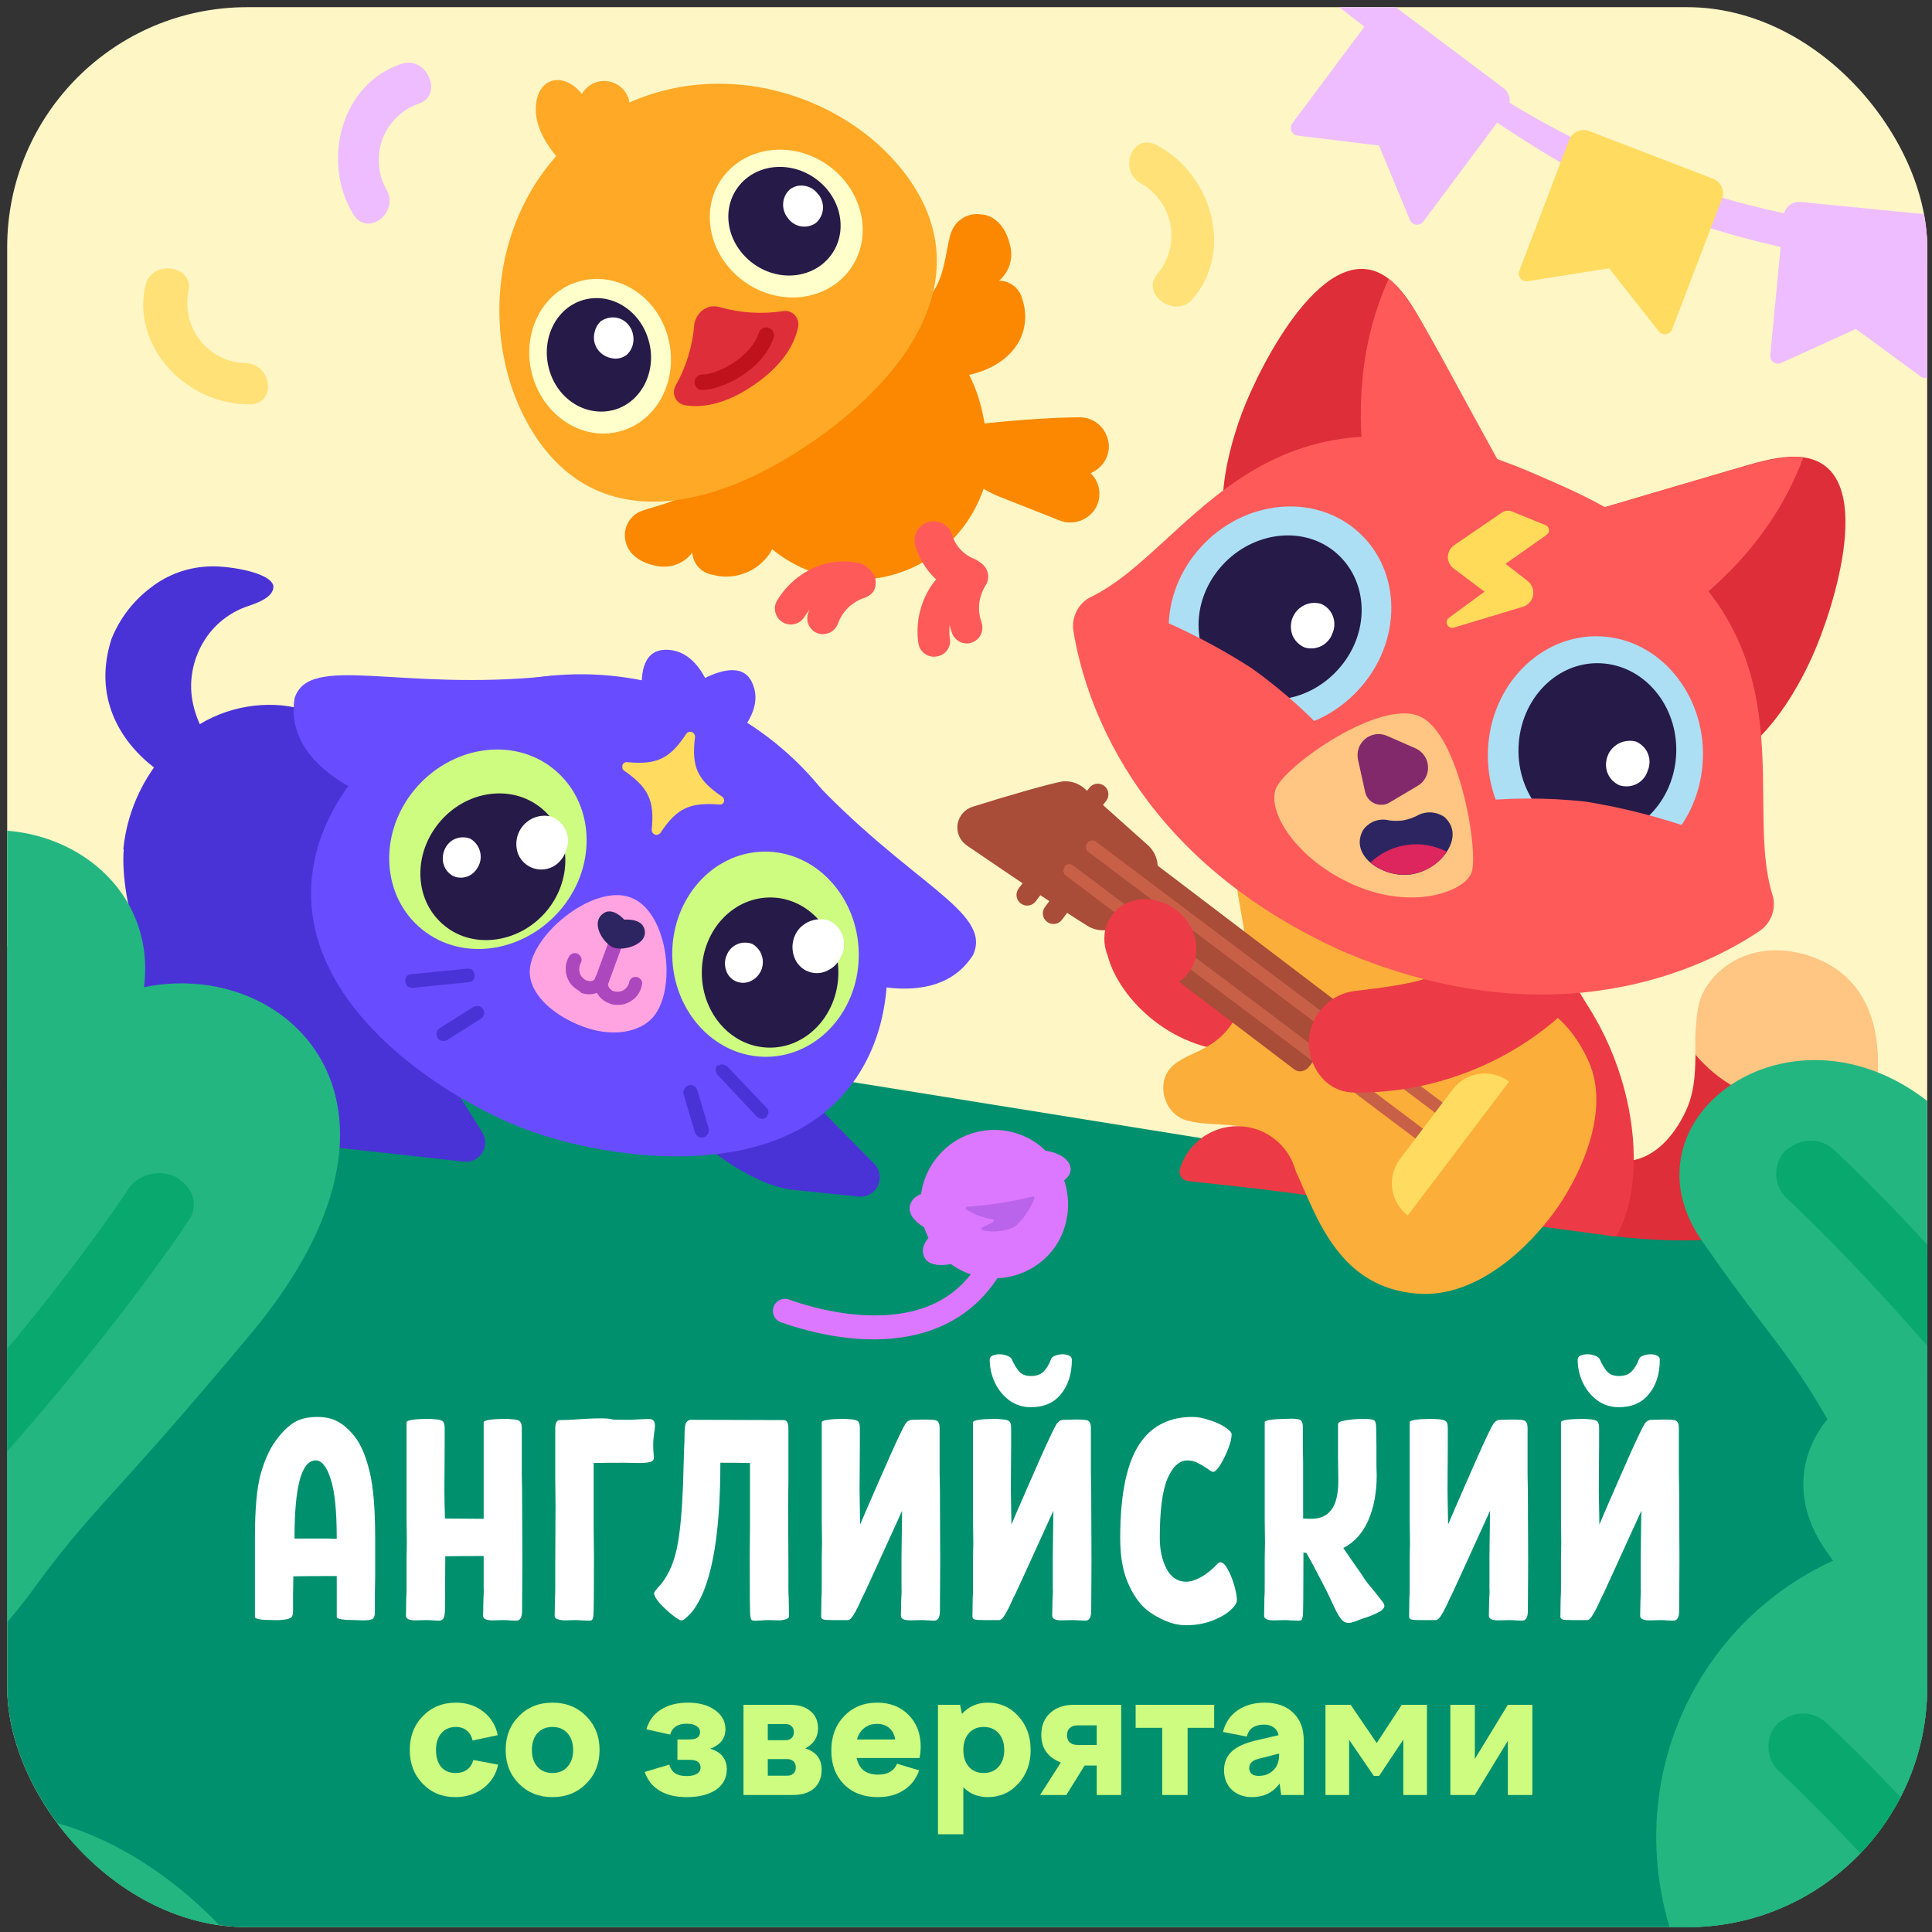 <?xml version="1.0" encoding="UTF-8"?> <svg xmlns="http://www.w3.org/2000/svg" width="161" height="161" viewBox="0 0 161 161" fill="none"><rect x="0" y="0" width="161" height="161" fill="#333333" stroke="none"/><g clip-path="url(#clip0_2281_32764)"><rect x="0.599" y="0.598" width="160" height="160" rx="20" fill="#FFF6C6"></rect><path d="M-4.563 78.018L162.372 104.856V165.624H-4.563L-4.563 78.018Z" fill="#00906D"></path><path d="M29.742 190.498C27.746 206.829 12.89 218.45 -3.44 216.454C-19.771 214.459 -31.392 199.602 -29.396 183.272C-27.401 166.941 -14.882 149.262 1.448 151.258C17.779 153.253 31.737 174.168 29.742 190.498Z" fill="#23B681"></path><path d="M134.541 96.675C134.541 96.675 137.818 97.669 140.276 93.011C141.212 91.237 141.257 89.63 141.289 87.921C141.268 86.561 141.407 85.203 141.702 83.875C142.399 81.056 145.993 78.108 151.083 79.959C155.425 81.534 156.773 86.275 156.373 90.617C156.308 91.356 156.19 92.089 156.018 92.811C154.896 97.617 152.083 100.656 147.289 102.43C142.496 104.204 133.851 102.927 133.851 102.927L134.541 96.675Z" fill="#DE2E39"></path><path d="M151.095 79.766C146.005 77.914 142.263 80.876 141.566 83.695C141.303 85.085 141.216 86.502 141.308 87.914C143.115 90.043 145.606 91.477 148.354 91.971C151.103 92.466 153.937 91.989 156.373 90.624C156.973 85.469 155.437 81.353 151.095 79.766Z" fill="#FFC582"></path><path d="M128.011 78.901C126.121 77.159 126.301 77.972 123.83 77.25C121.361 76.527 118.757 76.386 116.224 76.837C113.695 77.289 113.534 80.514 113.534 80.514C113.534 80.514 103.979 89.102 104.579 99.011L134.663 103.05C137.856 97.663 136.011 85.579 128.011 78.901Z" fill="#EC3B46"></path><path d="M127.405 77.791C125.56 76.075 125.734 76.875 123.315 76.166C104.812 70.74 118.431 85.198 117.283 87.52C117.283 87.52 115.121 93.114 114.65 94.985L114.528 100.146L134.095 102.314C137.231 97.004 135.237 84.353 127.405 77.791Z" fill="#EC3B46"></path><path d="M102.669 87.618C96.934 87.147 93.095 82.747 92.314 79.65L110.779 81.96C110.747 83.405 109.14 88.147 102.669 87.618Z" fill="#EC3B46"></path><path d="M132.392 88.469C128.657 80.082 120.083 83.159 116.379 80.592C114.508 79.301 112.953 73.198 109.283 70.108C106.857 68.076 102.657 69.501 102.921 72.689C103.224 76.263 104.921 80.972 103.276 84.263C101.631 87.553 99.521 87.411 97.87 88.689C96.218 89.966 96.895 92.805 98.882 93.366C101.224 94.011 104.044 93.224 106.36 95.114C109.083 97.34 109.547 107.147 118.121 107.805C123.192 108.192 127.631 103.747 129.844 100.553C131.844 97.611 134.179 92.476 132.392 88.469Z" fill="#FCAE3A"></path><path d="M90.47 67.547L86.457 72.856L107.87 89.127C107.961 89.195 108.066 89.242 108.178 89.266C108.289 89.289 108.404 89.288 108.515 89.263C108.753 89.205 108.963 89.066 109.109 88.869L111.954 85.102C112.106 84.907 112.182 84.664 112.167 84.418C112.162 84.305 112.133 84.195 112.082 84.095C112.031 83.995 111.958 83.907 111.87 83.837L90.457 67.566L90.47 67.547Z" fill="#A94C38"></path><path d="M88.56 65.114C88.9 65.085 89.242 65.128 89.564 65.239C89.886 65.35 90.182 65.527 90.431 65.759L95.657 70.43C96.116 70.842 96.403 71.411 96.464 72.024C96.528 72.639 96.355 73.255 95.98 73.746L93.825 76.585C93.454 77.064 92.917 77.386 92.32 77.489C91.723 77.591 91.109 77.467 90.599 77.14C88.612 75.927 83.793 72.656 80.56 70.45C80.28 70.255 80.06 69.986 79.926 69.672C79.792 69.359 79.749 69.014 79.802 68.677C79.856 68.34 80.003 68.025 80.227 67.768C80.451 67.511 80.744 67.322 81.07 67.224C83.896 66.327 87.528 65.288 88.56 65.114Z" fill="#A94C38"></path><path d="M89.799 66.947L90.774 65.656C90.844 65.564 90.932 65.486 91.032 65.427C91.133 65.368 91.244 65.33 91.359 65.314C91.475 65.298 91.592 65.305 91.704 65.334C91.817 65.364 91.923 65.415 92.016 65.485C92.108 65.556 92.186 65.644 92.245 65.744C92.304 65.845 92.342 65.956 92.358 66.071C92.374 66.186 92.367 66.304 92.338 66.416C92.308 66.529 92.257 66.635 92.187 66.727L91.219 68.018C91.076 68.206 90.864 68.33 90.63 68.362C90.396 68.394 90.159 68.332 89.97 68.189C89.782 68.046 89.659 67.834 89.626 67.6C89.594 67.366 89.657 67.129 89.799 66.94V66.947Z" fill="#A94C38"></path><path d="M84.889 74.037L85.864 72.746C85.933 72.653 86.021 72.574 86.122 72.514C86.222 72.455 86.334 72.416 86.45 72.399C86.566 72.383 86.683 72.39 86.796 72.42C86.91 72.45 87.016 72.501 87.109 72.572C87.296 72.717 87.419 72.929 87.45 73.164C87.482 73.398 87.419 73.635 87.276 73.824L86.309 75.114C86.238 75.207 86.15 75.286 86.049 75.345C85.948 75.404 85.836 75.442 85.72 75.458C85.604 75.474 85.486 75.467 85.373 75.437C85.26 75.408 85.153 75.356 85.06 75.285C84.967 75.215 84.889 75.126 84.83 75.025C84.771 74.924 84.732 74.812 84.716 74.696C84.7 74.581 84.707 74.463 84.737 74.349C84.767 74.236 84.819 74.13 84.889 74.037Z" fill="#A94C38"></path><path d="M87.083 75.579L88.051 74.288C88.193 74.101 88.404 73.978 88.637 73.946C88.87 73.914 89.106 73.975 89.293 74.118C89.48 74.26 89.604 74.47 89.636 74.703C89.668 74.936 89.606 75.172 89.464 75.359L88.496 76.65C88.426 76.743 88.338 76.821 88.237 76.879C88.137 76.938 88.026 76.977 87.911 76.993C87.795 77.008 87.678 77.001 87.565 76.972C87.453 76.942 87.347 76.891 87.254 76.821C87.162 76.75 87.084 76.662 87.025 76.562C86.966 76.462 86.927 76.35 86.912 76.235C86.896 76.12 86.903 76.002 86.932 75.89C86.962 75.777 87.013 75.672 87.083 75.579Z" fill="#A94C38"></path><path d="M90.599 70.275L90.631 70.23C90.671 70.178 90.72 70.134 90.776 70.101C90.832 70.068 90.895 70.046 90.96 70.037C91.024 70.028 91.09 70.032 91.153 70.049C91.217 70.065 91.276 70.094 91.328 70.133L121.515 92.856C121.62 92.936 121.69 93.053 121.709 93.183C121.728 93.314 121.696 93.446 121.618 93.553L121.58 93.604C121.54 93.656 121.491 93.7 121.435 93.734C121.378 93.767 121.316 93.788 121.251 93.797C121.187 93.806 121.121 93.802 121.057 93.786C120.994 93.769 120.935 93.741 120.883 93.701L90.696 70.991C90.641 70.951 90.596 70.901 90.561 70.843C90.527 70.785 90.505 70.721 90.496 70.654C90.487 70.587 90.491 70.519 90.509 70.454C90.527 70.389 90.557 70.328 90.599 70.275Z" fill="#C86048"></path><path d="M88.715 72.256V72.211C88.754 72.159 88.803 72.115 88.86 72.082C88.916 72.049 88.978 72.027 89.043 72.018C89.108 72.009 89.174 72.013 89.237 72.029C89.3 72.046 89.359 72.075 89.412 72.114L119.605 94.824C119.711 94.905 119.78 95.024 119.799 95.156C119.817 95.287 119.782 95.421 119.702 95.527V95.572C119.662 95.625 119.613 95.668 119.557 95.702C119.501 95.735 119.438 95.756 119.373 95.765C119.309 95.774 119.243 95.77 119.18 95.754C119.116 95.737 119.057 95.709 119.005 95.669L88.811 72.96C88.706 72.879 88.636 72.76 88.618 72.628C88.6 72.496 88.635 72.362 88.715 72.256Z" fill="#C86048"></path><path d="M121.069 90.772L116.669 96.579C116.133 97.29 115.901 98.184 116.021 99.067C116.142 99.949 116.607 100.747 117.314 101.288L125.759 90.134C125.052 89.599 124.161 89.367 123.282 89.488C122.846 89.545 122.426 89.688 122.046 89.908C121.667 90.128 121.334 90.422 121.069 90.772Z" fill="#FFDC60"></path><path d="M108.103 99.424L99.032 98.424C98.915 98.416 98.802 98.383 98.701 98.327C98.599 98.27 98.511 98.192 98.442 98.098C98.374 98.004 98.327 97.896 98.305 97.782C98.283 97.667 98.287 97.55 98.315 97.437C98.672 96.236 99.466 95.212 100.54 94.566C101.614 93.921 102.891 93.701 104.118 93.951C105.346 94.2 106.437 94.9 107.174 95.913C107.911 96.926 108.243 98.179 108.103 99.424Z" fill="#EC3B46"></path><path d="M112.593 91.037C112.112 91.003 111.644 90.872 111.217 90.65C110.789 90.428 110.412 90.12 110.109 89.747C109.596 89.142 109.258 88.409 109.13 87.626C109.002 86.843 109.089 86.041 109.382 85.304C109.675 84.567 110.162 83.924 110.793 83.442C111.423 82.961 112.172 82.661 112.96 82.573C114.651 82.379 116.186 82.172 117.07 81.979C118.576 81.709 120.029 81.199 121.373 80.469L124.986 81.082C127.13 81.452 129.062 82.601 130.412 84.308C127.716 86.793 124.514 88.665 121.025 89.792C118.306 90.688 115.454 91.109 112.593 91.037Z" fill="#EC3B46"></path><path d="M98.018 75.824C99.773 77.166 100.231 79.514 99.044 81.069C97.857 82.624 95.47 82.805 93.715 81.469C91.96 80.134 91.496 77.779 92.689 76.224C93.883 74.669 96.237 74.489 98.018 75.824Z" fill="#EC3B46"></path><path d="M38.153 90.701C35.665 90.453 33.306 89.472 31.376 87.882C29.446 86.292 28.031 84.165 27.311 81.77C26.59 79.376 26.597 76.821 27.33 74.43C28.062 72.04 29.488 69.92 31.426 68.34C33.365 66.76 35.728 65.791 38.218 65.555C40.707 65.32 43.211 65.829 45.411 67.017C47.611 68.205 49.409 70.02 50.577 72.231C51.745 74.442 52.231 76.95 51.972 79.437C51.629 82.761 49.981 85.814 47.391 87.925C44.8 90.037 41.478 91.035 38.153 90.701Z" fill="#4A33D6"></path><path fill-rule="evenodd" clip-rule="evenodd" d="M31.153 62.191C29.009 60.31 26.346 59.123 23.514 58.785C21.921 58.636 20.315 58.827 18.801 59.345C17.287 59.864 15.901 60.697 14.733 61.791C12.198 64.144 10.612 67.343 10.275 70.785H10.314C10.133 72.553 10.598 77.049 12.25 79.256C12.959 81.933 14.282 80.92 16.121 79.514L16.824 78.985C17.346 79.488 17.927 79.991 18.566 80.54L18.656 80.624C20.546 84.656 31.14 89.94 36.508 87.888C38.14 87.243 38.972 85.127 39.779 83.049C40.178 81.834 40.742 80.679 41.456 79.617C43.215 77.38 44.334 74.707 44.694 71.884C45.054 69.06 44.642 66.192 43.501 63.585C40.746 57.249 37.101 59.12 31.695 61.895L31.153 62.191Z" fill="#4A33D6"></path><path d="M14.695 93.817L18.32 94.198C18.755 94.238 19.189 94.106 19.527 93.83C19.696 93.693 19.836 93.524 19.939 93.332C20.042 93.141 20.106 92.93 20.127 92.714L21.417 80.456C21.52 79.469 22.54 76.766 21.559 76.669L13.011 76.301C12.03 76.198 11.772 77.056 11.462 79.043C10.166 83.056 10.72 93.404 14.695 93.817Z" fill="#4A33D6"></path><path d="M66.141 99.159L71.56 99.72C71.89 99.75 72.221 99.678 72.507 99.513C72.794 99.349 73.024 99.1 73.165 98.801C73.305 98.501 73.351 98.166 73.295 97.84C73.239 97.514 73.084 97.213 72.851 96.978C69.683 93.785 65.238 89.275 64.793 88.656C65.109 85.559 57.115 87.023 55.322 86.843C54.341 86.74 53.683 86.436 53.386 88.43C53.044 90.604 60.599 98.585 66.141 99.159Z" fill="#4A33D6"></path><path d="M27.515 95.572L38.663 96.804C38.962 96.836 39.264 96.783 39.535 96.651C39.805 96.52 40.032 96.314 40.191 96.059C40.35 95.804 40.434 95.509 40.433 95.208C40.432 94.908 40.346 94.614 40.186 94.359C37.812 90.559 33.792 84.14 33.309 83.463C33.625 80.366 25.631 81.837 23.831 81.65C22.857 81.546 22.199 81.243 21.896 83.237C21.515 85.411 21.96 94.998 27.515 95.572Z" fill="#4A33D6"></path><path d="M15.928 57.024C15.967 55.569 16.444 54.159 17.295 52.979C18.141 51.817 19.33 50.95 20.695 50.501C21.34 50.275 22.889 49.779 22.779 48.798C22.45 47.598 18.592 47.095 17.302 47.211C15.599 47.291 13.961 47.892 12.611 48.933C11.126 50.038 9.976 51.532 9.289 53.25C6.186 62.927 18.321 67.908 19.728 65.811C20.399 64.901 15.812 61.501 15.928 57.024Z" fill="#4A33D6"></path><path d="M135.889 16.501C126.051 12.508 109.631 -0.995 109.631 -0.995C109.631 -0.995 94.825 -18.55 113.076 -1.189C121.047 6.387 130.57 12.137 140.986 15.663C147.427 17.869 154.178 19.034 160.986 19.114L161.722 22.276C154.356 22.025 147.07 20.656 140.115 18.218C138.664 17.579 137.264 17.05 135.889 16.501Z" fill="#EEBDFF"></path><path d="M161.09 30.921C161.079 31.034 161.038 31.143 160.971 31.236C160.905 31.329 160.815 31.402 160.71 31.449C160.606 31.495 160.491 31.514 160.378 31.501C160.264 31.489 160.156 31.447 160.064 31.379L154.657 27.411L148.425 30.25C148.323 30.295 148.21 30.313 148.099 30.301C147.987 30.29 147.881 30.249 147.79 30.184C147.699 30.119 147.626 30.032 147.579 29.93C147.532 29.828 147.512 29.716 147.522 29.604L148.632 17.991C148.664 17.651 148.831 17.338 149.094 17.12C149.358 16.902 149.698 16.798 150.038 16.83L162.296 18.037L161.09 30.921Z" fill="#EEBDFF"></path><path d="M118.606 18.469C118.538 18.559 118.447 18.631 118.343 18.675C118.238 18.719 118.124 18.735 118.012 18.722C117.899 18.708 117.792 18.665 117.702 18.597C117.611 18.529 117.54 18.438 117.496 18.333L114.915 12.127L108.115 11.301C108.005 11.284 107.901 11.239 107.813 11.17C107.725 11.101 107.657 11.011 107.614 10.907C107.572 10.804 107.557 10.691 107.572 10.581C107.586 10.47 107.629 10.365 107.696 10.275L114.644 0.959C114.746 0.824 114.873 0.709 115.019 0.623C115.165 0.537 115.326 0.48 115.494 0.456C115.662 0.432 115.833 0.441 115.997 0.483C116.161 0.526 116.315 0.6 116.451 0.701L125.296 7.346C125.57 7.552 125.751 7.857 125.799 8.196C125.848 8.535 125.759 8.879 125.554 9.153L118.606 18.469Z" fill="#EEBDFF"></path><path d="M139.341 27.443C139.301 27.549 139.233 27.642 139.145 27.713C139.057 27.784 138.952 27.831 138.84 27.849C138.728 27.866 138.614 27.854 138.508 27.814C138.403 27.773 138.31 27.705 138.238 27.617L134.09 22.359L127.322 23.43C127.207 23.451 127.088 23.44 126.979 23.398C126.869 23.356 126.773 23.286 126.701 23.193C126.629 23.101 126.583 22.991 126.568 22.875C126.554 22.759 126.571 22.641 126.619 22.534L130.767 11.656C130.891 11.338 131.136 11.083 131.448 10.945C131.76 10.807 132.113 10.799 132.432 10.921L142.754 14.895C142.913 14.956 143.058 15.047 143.181 15.164C143.305 15.281 143.403 15.421 143.472 15.576C143.541 15.732 143.579 15.899 143.583 16.069C143.587 16.238 143.558 16.407 143.496 16.566L139.341 27.443Z" fill="#FFDB60"></path><path d="M92.398 37.437C92.327 38.04 92.035 38.596 91.579 38.997C91.123 39.398 90.535 39.617 89.927 39.611H84.663C84.203 39.616 83.743 39.581 83.289 39.508C80.96 39.166 73.644 38.011 73.611 37.282C73.611 35.992 84.682 34.811 89.973 34.773C90.307 34.774 90.638 34.842 90.947 34.972C91.252 35.11 91.526 35.307 91.753 35.553C91.979 35.801 92.15 36.093 92.257 36.411C92.379 36.738 92.427 37.089 92.398 37.437Z" fill="#FB8800"></path><path d="M91.354 42.25C91.066 42.785 90.59 43.194 90.018 43.398C89.445 43.601 88.818 43.586 88.257 43.353L83.354 41.418C82.924 41.25 82.507 41.05 82.109 40.818C80.076 39.63 73.722 35.837 73.973 35.16C74.457 33.921 85.16 36.979 90.102 38.921C90.412 39.045 90.693 39.232 90.928 39.469C91.163 39.706 91.346 39.99 91.464 40.303C91.582 40.615 91.632 40.949 91.612 41.282C91.596 41.619 91.508 41.949 91.354 42.25Z" fill="#FB8800"></path><path fill-rule="evenodd" clip-rule="evenodd" d="M81.754 41.295C80.922 43.391 79.472 45.184 77.596 46.437C75.721 47.689 73.509 48.341 71.254 48.307C68.999 48.273 66.808 47.554 64.971 46.245C63.135 44.936 61.74 43.099 60.971 40.979C60.203 38.859 60.098 36.555 60.67 34.373C61.242 32.192 62.464 30.236 64.173 28.765C65.883 27.295 67.999 26.379 70.242 26.139C72.484 25.899 74.747 26.348 76.728 27.424C78.019 27.566 77.115 27.927 78.264 28.547C82.728 31.018 82.341 39.385 82.341 39.385C82.205 40.039 82.008 40.678 81.754 41.295Z" fill="#FB8800"></path><path d="M79.399 19.063C78.851 20.043 78.902 22.643 77.78 24.288C75.135 28.443 74.005 32.527 77.225 31.495C82.728 31.779 84.515 29.301 85.012 28.269C85.502 27.225 85.567 26.031 85.193 24.94C85.091 24.502 84.845 24.111 84.494 23.83C84.142 23.549 83.707 23.395 83.257 23.392C83.683 23.03 83.994 22.553 84.154 22.017C84.309 21.48 84.309 20.91 84.154 20.372C83.883 19.166 83.064 17.94 81.741 17.863C81.275 17.796 80.799 17.875 80.379 18.09C79.96 18.305 79.617 18.645 79.399 19.063Z" fill="#FB8800"></path><path d="M53.502 42.566C54.573 42.179 56.728 41.772 58.263 40.54C62.231 37.624 65.56 41.624 64.715 44.914C64.386 46.009 63.646 46.934 62.65 47.495C61.647 48.056 60.461 48.198 59.354 47.889C58.909 47.815 58.503 47.593 58.201 47.26C57.898 46.926 57.718 46.499 57.689 46.05C57.355 46.497 56.9 46.839 56.377 47.036C55.855 47.233 55.287 47.276 54.741 47.16C53.528 46.966 52.25 46.23 52.096 44.908C52.021 44.415 52.12 43.911 52.377 43.484C52.634 43.056 53.032 42.731 53.502 42.566Z" fill="#FB8800"></path><path d="M49.179 9.095C49.824 10.831 49.824 13.882 48.669 14.302C47.514 14.721 45.54 12.366 44.921 10.624C44.301 8.882 44.76 7.147 45.934 6.753C47.108 6.36 48.572 7.385 49.179 9.095Z" fill="#FFA927"></path><path d="M52.438 9.321C52.36 10.669 51.315 12.74 50.147 12.676C48.979 12.611 48.121 10.424 48.212 9.069C48.186 8.763 48.226 8.455 48.33 8.166C48.434 7.877 48.598 7.613 48.813 7.393C49.027 7.173 49.286 7.002 49.573 6.891C49.859 6.78 50.166 6.732 50.473 6.751C50.78 6.769 51.079 6.853 51.35 6.997C51.622 7.141 51.859 7.342 52.046 7.585C52.233 7.829 52.365 8.11 52.434 8.41C52.502 8.709 52.506 9.02 52.444 9.321H52.438Z" fill="#FFA927"></path><path d="M67.831 36.727C76.405 30.773 81.121 22.701 75.857 15.069C70.592 7.437 58.515 3.96 49.534 10.192C40.554 16.424 39.547 29.005 44.812 36.644C50.076 44.282 59.25 42.702 67.831 36.727Z" fill="#FFA927"></path><path d="M55.644 28.024C54.676 24.585 51.386 22.566 48.251 23.45C45.115 24.334 43.393 27.901 44.38 31.334C45.367 34.766 48.651 36.824 51.773 35.914C54.896 35.005 56.612 31.469 55.644 28.024Z" fill="#FEFFCB"></path><path d="M54.044 28.34C53.328 25.824 50.896 24.334 48.605 24.998C46.315 25.663 45.05 28.263 45.767 30.805C46.483 33.347 48.915 34.792 51.199 34.147C53.483 33.501 54.792 30.863 54.044 28.34Z" fill="#261A49"></path><path d="M52.399 27.108C52.267 26.933 52.101 26.786 51.912 26.675C51.722 26.564 51.513 26.492 51.295 26.463C50.853 26.411 50.407 26.526 50.044 26.785C49.806 27.018 49.638 27.313 49.56 27.637C49.47 27.958 49.47 28.297 49.56 28.618C49.658 28.935 49.843 29.219 50.094 29.436C50.345 29.654 50.651 29.797 50.979 29.85C51.192 29.898 51.412 29.898 51.624 29.85C51.839 29.803 52.042 29.71 52.218 29.579C52.552 29.275 52.756 28.854 52.787 28.403C52.818 27.952 52.688 27.455 52.399 27.108Z" fill="white"></path><path d="M70.772 22.534C72.766 19.901 72.024 16.024 69.121 13.863C66.218 11.701 62.269 12.114 60.269 14.727C58.269 17.34 59.024 21.243 61.927 23.398C64.831 25.553 68.779 25.153 70.772 22.534Z" fill="#FEFFCB"></path><path d="M69.231 21.288C70.689 19.353 70.154 16.508 68.019 14.927C65.883 13.347 62.98 13.637 61.515 15.572C60.051 17.508 60.599 20.353 62.735 21.94C64.87 23.527 67.76 23.23 69.231 21.288Z" fill="#261A49"></path><path d="M68.179 16.192C68.052 16.01 67.891 15.854 67.704 15.735C67.516 15.615 67.308 15.534 67.089 15.495C66.876 15.452 66.657 15.452 66.444 15.495C66.228 15.546 66.025 15.638 65.844 15.766C65.677 15.913 65.539 16.09 65.438 16.288C65.337 16.49 65.278 16.709 65.263 16.934C65.231 17.382 65.372 17.825 65.657 18.172C65.783 18.353 65.944 18.507 66.13 18.625C66.316 18.743 66.523 18.824 66.74 18.861C66.957 18.899 67.18 18.894 67.394 18.845C67.609 18.797 67.812 18.706 67.992 18.579C68.332 18.283 68.543 17.866 68.579 17.418C68.61 16.97 68.47 16.527 68.186 16.179L68.179 16.192Z" fill="white"></path><path d="M77.734 48.63C76.696 50.086 76.267 51.889 76.54 53.656C76.573 53.826 76.639 53.989 76.734 54.134C76.829 54.281 76.955 54.406 77.102 54.501C77.244 54.598 77.403 54.666 77.572 54.7C77.74 54.735 77.914 54.735 78.082 54.701C78.256 54.674 78.422 54.612 78.57 54.519C78.719 54.426 78.847 54.304 78.946 54.159C79.046 54.015 79.115 53.852 79.15 53.68C79.184 53.508 79.183 53.331 79.147 53.159C79.119 52.946 79.108 52.73 79.115 52.514C79.112 51.682 79.374 50.871 79.863 50.198C80.257 49.714 80.752 49.322 81.315 49.05C81.406 49.004 81.501 48.966 81.599 48.934C81.75 48.871 81.885 48.774 81.992 48.65C82.101 48.523 82.178 48.373 82.218 48.211C82.26 48.052 82.26 47.886 82.218 47.727C82.179 47.568 82.104 47.42 81.998 47.295C81.73 46.979 81.361 46.767 80.953 46.695C80.549 46.618 80.13 46.682 79.766 46.876C78.972 47.31 78.28 47.908 77.734 48.63Z" fill="#FF5A5A"></path><path d="M81.999 47.147L82.044 47.198C82.228 47.416 82.334 47.688 82.347 47.972C82.365 48.259 82.29 48.544 82.134 48.785C81.849 49.239 81.668 49.75 81.605 50.282C81.547 50.814 81.612 51.352 81.792 51.856C81.892 52.147 81.892 52.462 81.792 52.753C81.706 52.988 81.554 53.194 81.356 53.347C81.157 53.5 80.919 53.594 80.67 53.618C80.474 53.632 80.278 53.603 80.095 53.534C79.911 53.463 79.746 53.35 79.612 53.205C79.475 53.062 79.374 52.89 79.315 52.702C79.006 51.814 78.9 50.868 79.005 49.934C79.109 48.998 79.417 48.097 79.908 47.295C80.019 47.122 80.169 46.979 80.347 46.876C80.522 46.768 80.722 46.706 80.928 46.695C81.13 46.679 81.334 46.712 81.521 46.792C81.707 46.869 81.871 46.991 81.999 47.147Z" fill="#FF5A5A"></path><path fill-rule="evenodd" clip-rule="evenodd" d="M77.263 43.534C77.658 43.391 78.094 43.409 78.476 43.584C78.859 43.759 79.157 44.077 79.308 44.469C79.432 44.935 79.663 45.366 79.982 45.728C80.301 46.089 80.7 46.372 81.147 46.553C81.543 46.706 81.862 47.011 82.034 47.399C82.206 47.787 82.216 48.228 82.063 48.624C81.91 49.02 81.606 49.339 81.217 49.511C80.829 49.683 80.388 49.694 79.992 49.54C79.128 49.198 78.35 48.669 77.714 47.99C77.079 47.312 76.601 46.502 76.314 45.618C76.238 45.419 76.202 45.207 76.209 44.994C76.215 44.781 76.264 44.571 76.352 44.377C76.441 44.183 76.567 44.009 76.723 43.864C76.879 43.719 77.063 43.607 77.263 43.534Z" fill="#FF5A5A"></path><path d="M68.83 46.96C67.107 47.425 65.635 48.548 64.733 50.089C64.649 50.24 64.597 50.407 64.579 50.579C64.563 50.753 64.581 50.928 64.63 51.095C64.705 51.345 64.851 51.568 65.052 51.735C65.252 51.902 65.497 52.007 65.757 52.036C66.016 52.065 66.278 52.017 66.51 51.898C66.743 51.779 66.935 51.594 67.062 51.366C67.172 51.187 67.295 51.017 67.43 50.856C67.959 50.222 68.675 49.77 69.475 49.566C70.088 49.443 70.72 49.457 71.327 49.605C71.425 49.627 71.522 49.655 71.617 49.689C71.775 49.738 71.942 49.749 72.105 49.721C72.267 49.693 72.421 49.627 72.553 49.527C72.683 49.429 72.787 49.3 72.856 49.153C72.928 49.005 72.963 48.841 72.959 48.676C72.947 48.262 72.797 47.865 72.533 47.547C72.275 47.218 71.91 46.99 71.501 46.901C70.617 46.73 69.706 46.75 68.83 46.96Z" fill="#FF5A5A"></path><path d="M72.966 48.469V48.534C72.968 48.82 72.878 49.1 72.71 49.332C72.541 49.564 72.304 49.736 72.031 49.824C71.523 49.99 71.059 50.27 70.676 50.643C70.296 51.019 70.004 51.475 69.825 51.979C69.717 52.266 69.514 52.507 69.25 52.662C68.985 52.817 68.676 52.877 68.373 52.831C68.18 52.802 67.997 52.729 67.837 52.618C67.677 52.503 67.543 52.355 67.444 52.185C67.346 52.014 67.288 51.822 67.276 51.624C67.262 51.429 67.29 51.233 67.36 51.05C67.687 50.167 68.205 49.368 68.876 48.708C69.546 48.05 70.355 47.552 71.244 47.25C71.437 47.186 71.643 47.168 71.844 47.198C72.048 47.23 72.242 47.307 72.412 47.424C72.576 47.547 72.712 47.703 72.812 47.882C72.909 48.063 72.962 48.264 72.966 48.469Z" fill="#FF5A5A"></path><path d="M57.856 27.05C57.714 28.835 57.185 30.567 56.308 32.127C56.218 32.281 56.167 32.454 56.159 32.632C56.151 32.809 56.187 32.986 56.263 33.147C56.337 33.307 56.45 33.447 56.592 33.553C56.731 33.661 56.895 33.734 57.069 33.766C58.301 33.979 60.295 33.837 62.875 32.05C65.456 30.263 66.275 28.45 66.514 27.218C66.545 27.044 66.534 26.864 66.482 26.695C66.43 26.526 66.339 26.372 66.217 26.244C66.095 26.115 65.942 26.019 65.772 25.966C65.604 25.908 65.424 25.895 65.25 25.927C63.487 26.197 61.687 26.083 59.972 25.592C59.736 25.522 59.486 25.507 59.243 25.547C59.011 25.589 58.791 25.681 58.598 25.818C58.398 25.959 58.23 26.141 58.108 26.353C57.972 26.564 57.886 26.802 57.856 27.05Z" fill="#DE2E39"></path><path d="M58.521 32.502C58.35 32.502 58.186 32.434 58.065 32.313C57.944 32.192 57.876 32.028 57.876 31.856C57.876 31.685 57.944 31.521 58.065 31.4C58.186 31.279 58.35 31.211 58.521 31.211C59.728 31.211 62.502 29.869 63.231 27.773C63.253 27.686 63.293 27.605 63.348 27.535C63.403 27.464 63.473 27.406 63.551 27.364C63.63 27.322 63.717 27.296 63.806 27.29C63.895 27.283 63.985 27.294 64.07 27.324C64.154 27.354 64.231 27.401 64.296 27.462C64.362 27.523 64.414 27.597 64.449 27.679C64.484 27.761 64.502 27.85 64.501 27.939C64.5 28.029 64.481 28.117 64.444 28.198C63.482 30.979 60.024 32.502 58.521 32.502Z" fill="#BF121C"></path><path d="M12.128 23.753C10.928 28.915 15.548 33.74 20.825 33.695C23.122 33.695 22.651 30.198 20.348 30.256C19.628 30.225 18.924 30.038 18.283 29.708C17.325 29.204 16.555 28.403 16.09 27.425C15.625 26.447 15.489 25.344 15.702 24.282C16.206 22.114 12.644 21.592 12.128 23.753Z" fill="#FFE177"></path><path d="M33.504 5.308C28.497 6.895 26.703 13.353 29.452 17.876C30.652 19.811 33.387 17.663 32.155 15.708C31.814 15.074 31.613 14.374 31.568 13.656C31.497 12.574 31.782 11.498 32.379 10.593C32.977 9.688 33.854 9.003 34.878 8.643C36.994 7.979 35.607 4.65 33.504 5.308Z" fill="#EEBDFF"></path><path d="M99.367 24.94C102.831 20.985 101.038 14.521 96.36 12.076C94.322 11.018 93.102 14.308 95.167 15.334C95.787 15.7 96.32 16.198 96.728 16.792C97.141 17.382 97.419 18.056 97.541 18.766C97.665 19.475 97.635 20.203 97.451 20.899C97.267 21.595 96.935 22.243 96.476 22.798C94.993 24.469 97.896 26.605 99.367 24.94Z" fill="#FFE177"></path><path d="M126.748 41.843C126.405 41.071 125.988 40.334 125.503 39.643L124.328 37.514L122.296 33.837C121.296 31.998 120.303 30.14 119.27 28.321C118.425 26.811 117.335 24.45 115.709 23.218C110.606 19.346 105.006 30.385 103.496 34.411C101.883 38.746 100.915 44.089 103.315 48.366C106.141 53.314 123.541 46.405 126.748 41.843Z" fill="#DE2E39"></path><path d="M115.727 23.23C117.308 24.52 118.443 26.824 119.308 28.288C120.34 30.114 121.327 31.972 122.334 33.811L124.34 37.475L125.514 39.611C125.999 40.305 126.416 41.044 126.759 41.817C125.295 43.908 120.843 46.482 116.159 48.191C112.985 40.05 112.172 31.088 115.727 23.23Z" fill="#FF5A5A"></path><path d="M141.354 64.708C146.038 63.385 149.134 58.901 151.031 54.689C152.799 50.772 156.612 38.959 150.257 38.108C148.225 37.843 145.786 38.753 144.147 39.198C142.154 39.779 140.147 40.385 138.109 40.972L134.147 42.147L131.812 42.792C130.984 42.945 130.172 43.174 129.386 43.476C128.425 48.985 135.896 66.224 141.354 64.708Z" fill="#DE2E39"></path><path d="M150.277 38.114C148.238 37.914 145.818 38.759 144.167 39.198C142.173 39.779 140.167 40.385 138.128 40.972L134.147 42.146L131.812 42.791C130.982 42.944 130.168 43.173 129.38 43.475C128.947 45.992 130.289 50.972 132.393 55.488C140.38 51.979 147.283 46.217 150.277 38.114Z" fill="#FF5A5A"></path><path d="M129.773 40.308L128.135 39.592C105.264 29.585 99.406 45.637 90.928 49.734C90.409 49.986 89.986 50.401 89.722 50.914C89.456 51.426 89.361 52.009 89.451 52.579C90.302 57.843 94.18 71.288 111.883 79.276C129.735 86.863 142.206 80.566 146.625 77.585C147.105 77.265 147.47 76.798 147.664 76.254C147.858 75.71 147.872 75.118 147.702 74.566C144.915 65.559 152.644 50.308 129.773 40.308Z" fill="#FF5A5A"></path><path d="M121.186 45.431C121.03 45.538 120.9 45.679 120.805 45.843C120.666 46.095 120.622 46.389 120.682 46.67C120.743 46.951 120.904 47.201 121.134 47.372L123.715 49.308L120.728 51.495C120.645 51.561 120.587 51.654 120.564 51.758C120.541 51.862 120.554 51.971 120.602 52.066C120.649 52.161 120.728 52.237 120.825 52.281C120.922 52.325 121.031 52.335 121.134 52.308L126.941 50.553C127.152 50.48 127.341 50.353 127.489 50.185C127.632 50.015 127.725 49.809 127.761 49.59C127.796 49.371 127.771 49.147 127.689 48.94C127.609 48.731 127.473 48.548 127.296 48.411L125.463 46.985L128.889 44.566C128.957 44.519 129.01 44.454 129.044 44.379C129.078 44.304 129.091 44.221 129.082 44.139C129.073 44.057 129.042 43.979 128.992 43.914C128.942 43.848 128.875 43.797 128.799 43.766L126.018 42.63C125.877 42.571 125.723 42.548 125.571 42.564C125.419 42.58 125.273 42.634 125.147 42.721L121.186 45.431Z" fill="#FFDB59"></path><path d="M113.238 57.45C116.858 53.488 116.845 47.624 113.206 44.34C109.567 41.056 103.683 41.63 100.077 45.585C96.471 49.54 96.496 55.366 100.109 58.688C103.722 62.011 109.632 61.411 113.238 57.45Z" fill="#ACDFF4"></path><path d="M111.502 55.798C114.147 52.889 114.121 48.598 111.463 46.179C108.805 43.76 104.482 44.211 101.843 47.121C99.205 50.031 99.231 54.314 101.882 56.747C104.534 59.179 108.882 58.714 111.502 55.798Z" fill="#261A49"></path><path d="M132.141 72.721C137.07 73.179 141.425 69.159 141.877 63.734C142.328 58.308 138.664 53.501 133.761 53.056C128.857 52.611 124.477 56.611 124.025 62.043C123.574 67.476 127.212 72.25 132.141 72.721Z" fill="#ACDFF4"></path><path d="M132.515 69.74C136.134 70.082 139.334 67.121 139.663 63.14C139.992 59.159 137.321 55.656 133.708 55.295C130.096 54.934 126.896 57.876 126.566 61.889C126.237 65.901 128.908 69.359 132.515 69.74Z" fill="#261A49"></path><path d="M111.05 52.746C111.147 52.522 111.198 52.281 111.198 52.037C111.199 51.792 111.153 51.549 111.063 51.321C110.974 51.094 110.841 50.888 110.67 50.715C110.499 50.542 110.295 50.406 110.069 50.314C109.717 50.214 109.344 50.214 108.992 50.314C108.642 50.419 108.327 50.617 108.082 50.888C107.835 51.159 107.669 51.495 107.605 51.856C107.539 52.217 107.573 52.59 107.702 52.934C107.893 53.385 108.248 53.747 108.695 53.946C109.162 54.095 109.669 54.056 110.108 53.837C110.332 53.727 110.53 53.571 110.689 53.379C110.849 53.194 110.972 52.979 111.05 52.746Z" fill="white"></path><path d="M137.308 64.231C137.404 64.006 137.456 63.765 137.463 63.521C137.463 63.278 137.417 63.037 137.327 62.811C137.24 62.582 137.103 62.375 136.927 62.205C136.758 62.032 136.556 61.894 136.334 61.798C135.98 61.703 135.606 61.708 135.254 61.811C134.903 61.915 134.586 62.114 134.34 62.385C134.095 62.657 133.932 62.992 133.869 63.353C133.798 63.714 133.832 64.088 133.966 64.43C134.151 64.886 134.508 65.25 134.959 65.443C135.427 65.589 135.931 65.552 136.372 65.34C136.593 65.225 136.79 65.069 136.953 64.882C137.114 64.691 137.235 64.469 137.308 64.231Z" fill="white"></path><path d="M132.167 66.805C135.357 67.325 138.493 68.137 141.535 69.231L135.676 75.727L126.406 71.566L122.36 66.844C125.617 66.457 128.907 66.445 132.167 66.805Z" fill="#FF5A5A"></path><path d="M104.296 55.676C101.574 53.928 98.698 52.436 95.702 51.218V59.959L105.38 63.037L111.547 62.23C109.388 59.776 106.955 57.577 104.296 55.676Z" fill="#FF5A5A"></path><path d="M118.295 59.688C114.973 58.237 107.173 63.759 106.347 65.669C105.521 67.579 108.005 71.63 112.837 73.746C117.669 75.863 121.921 74.353 122.605 72.779C123.289 71.205 121.663 61.159 118.295 59.688Z" fill="#FFC582"></path><path fill-rule="evenodd" clip-rule="evenodd" d="M113.586 69.179C113.822 68.836 114.158 68.575 114.548 68.429C114.938 68.284 115.363 68.262 115.766 68.366C116.152 68.418 116.542 68.418 116.928 68.366C117.31 68.294 117.681 68.173 118.031 68.005C118.385 67.793 118.793 67.688 119.205 67.701C119.618 67.714 120.018 67.844 120.36 68.076C122.212 69.727 120.012 72.469 117.67 72.856C115.328 73.243 112.392 71.334 113.586 69.179Z" fill="#2D2562"></path><path fill-rule="evenodd" clip-rule="evenodd" d="M114.212 71.869C115.049 71.08 116.111 70.57 117.251 70.411C118.391 70.249 119.553 70.45 120.573 70.985C120.236 71.489 119.796 71.915 119.283 72.237C118.769 72.558 118.193 72.767 117.593 72.85C116.992 72.933 116.381 72.889 115.799 72.721C115.217 72.549 114.677 72.259 114.212 71.869Z" fill="#DC265D"></path><path d="M115.787 66.882L118.122 65.495C118.406 65.335 118.638 65.098 118.793 64.811C118.949 64.525 119.02 64.201 119 63.876C118.983 63.551 118.876 63.237 118.692 62.969C118.507 62.702 118.252 62.49 117.954 62.359L115.587 61.321C115.363 61.223 115.122 61.173 114.878 61.174C114.635 61.174 114.394 61.226 114.171 61.325C113.948 61.424 113.749 61.568 113.585 61.748C113.421 61.929 113.296 62.141 113.219 62.372C113.117 62.683 113.101 63.015 113.174 63.334L113.761 65.998C113.808 66.208 113.903 66.405 114.038 66.572C114.176 66.738 114.35 66.868 114.548 66.953C114.751 67.04 114.972 67.078 115.193 67.063C115.403 67.052 115.606 66.99 115.787 66.882Z" fill="#82296B"></path><path d="M29.602 119.771C30.091 120.407 30.49 121.361 30.8 122.632C31.109 123.888 31.264 125.732 31.264 128.164V131.407L31.24 132.885V134.34C31.24 134.674 31.158 134.873 30.995 134.936C30.865 135 30.612 135.031 30.238 135.031L29.627 135.008C28.584 135.008 28.062 134.92 28.062 134.745V131.336H28.014C26.531 131.336 25.342 131.344 24.446 131.359V131.407L24.421 132.885V134.245C24.421 134.578 24.34 134.777 24.177 134.841C24.063 134.904 23.859 134.952 23.566 134.984C23.289 135.016 23.036 135.024 22.808 135.008C21.765 135.008 21.244 134.92 21.244 134.745V128.164C21.244 125.716 21.407 123.928 21.733 122.799C22.059 121.671 22.458 120.78 22.93 120.129C23.37 119.493 23.851 118.992 24.372 118.627C24.894 118.261 25.586 118.078 26.45 118.078C27.118 118.078 27.696 118.213 28.185 118.483C28.674 118.754 29.146 119.183 29.602 119.771ZM27.427 128.212C27.541 128.228 27.753 128.236 28.062 128.236V128.164C28.062 125.891 27.892 124.246 27.549 123.229C27.224 122.211 26.808 121.702 26.303 121.702C25.13 121.702 24.543 123.856 24.543 128.164V128.212H27.427Z" fill="white"></path><path d="M43.508 134.245C43.508 134.785 43.345 135.055 43.019 135.055L42.457 135.031C42.343 135.016 42.164 135.008 41.919 135.008L41.064 135.031C40.526 135.031 40.258 134.904 40.258 134.65L40.282 133.386C40.315 132.846 40.323 132.512 40.306 132.385V129.667C38.938 129.667 37.871 129.674 37.105 129.69V130.072L37.08 134.078C37.08 134.459 37.04 134.722 36.958 134.865C36.877 134.992 36.755 135.055 36.592 135.055L36.03 135.031C35.916 135.016 35.736 135.008 35.492 135.008L34.637 135.031C34.099 135.031 33.83 134.904 33.83 134.65L33.855 133.124C33.871 132.917 33.879 132.671 33.879 132.385V129.929L33.903 128.57L33.879 126.543V118.531C33.879 118.436 34.042 118.364 34.368 118.317C34.694 118.269 35.052 118.245 35.443 118.245C35.687 118.229 35.948 118.237 36.225 118.269C36.502 118.285 36.697 118.325 36.812 118.388C36.974 118.452 37.056 118.65 37.056 118.984V120.391L37.032 124.206C37.032 124.715 37.048 125.494 37.08 126.543L40.306 126.567V118.531C40.306 118.436 40.469 118.364 40.795 118.317C41.121 118.269 41.479 118.245 41.87 118.245C42.131 118.229 42.392 118.237 42.653 118.269C42.929 118.285 43.125 118.325 43.239 118.388C43.402 118.483 43.483 118.682 43.483 118.984V122.799L43.508 124.278L43.532 130.072L43.508 134.245Z" fill="white"></path><path d="M54.58 118.841C54.58 119.016 54.556 119.215 54.507 119.437C54.507 119.533 54.491 119.676 54.458 119.866C54.442 120.041 54.434 120.2 54.434 120.343C54.434 120.629 54.442 120.86 54.458 121.035C54.474 121.194 54.483 121.353 54.483 121.512C54.483 121.671 54.368 121.782 54.14 121.846C53.929 121.893 53.595 121.917 53.138 121.917L51.965 121.893C50.988 121.893 50.157 121.901 49.473 121.917V127.187L49.497 129.833C49.497 132.79 49.481 134.404 49.448 134.674C49.416 134.849 49.375 134.96 49.326 135.008C49.277 135.039 49.196 135.055 49.081 135.055L48.446 135.031C48.316 135.016 48.128 135.008 47.884 135.008L47.102 135.031C46.955 135.031 46.849 135.024 46.784 135.008C46.735 134.992 46.654 134.976 46.54 134.96C46.426 134.928 46.344 134.888 46.295 134.841C46.247 134.793 46.222 134.729 46.222 134.65L46.247 133.124C46.263 132.917 46.271 132.671 46.271 132.385V130.239L46.295 125.446L46.271 123.419V119.032C46.271 118.571 46.401 118.34 46.662 118.34C47.135 118.34 47.664 118.317 48.251 118.269C48.479 118.253 48.748 118.237 49.057 118.221C49.367 118.205 49.709 118.197 50.084 118.197C50.556 118.197 50.882 118.229 51.061 118.293C51.11 118.309 51.615 118.317 52.576 118.317L53.432 118.269L54.067 118.245C54.23 118.245 54.352 118.285 54.434 118.364C54.531 118.444 54.58 118.603 54.58 118.841Z" fill="white"></path><path d="M65.7 132.385C65.7 132.671 65.709 132.917 65.725 133.124L65.749 134.65C65.749 134.745 65.717 134.817 65.652 134.865C65.603 134.896 65.521 134.928 65.407 134.96C65.309 134.976 65.236 134.992 65.187 135.008C65.122 135.024 65.016 135.031 64.87 135.031L64.088 135.008C63.843 135.008 63.664 135.016 63.55 135.031L62.988 135.055H62.89C62.776 135.055 62.694 135.039 62.646 135.008C62.597 134.96 62.556 134.849 62.523 134.674C62.491 134.404 62.474 132.79 62.474 129.833L62.499 127.187V121.917C61.929 121.901 61.106 121.893 60.031 121.893C60.031 128.315 59.216 132.488 57.587 134.412C57.473 134.539 57.334 134.674 57.171 134.817C57.025 134.96 56.894 135.031 56.78 135.031C56.65 135.031 56.397 134.88 56.023 134.578C55.648 134.276 55.298 133.951 54.972 133.601C54.662 133.235 54.508 132.957 54.508 132.766C54.508 132.687 54.646 132.496 54.923 132.194C55.216 131.892 55.501 131.463 55.778 130.906C56.186 130.096 56.471 128.999 56.634 127.616C56.813 126.217 56.927 124.278 56.976 121.798L57 120.939C57.033 120.367 57.049 119.859 57.049 119.413C57.049 118.968 57.098 118.674 57.196 118.531C57.294 118.388 57.424 118.317 57.587 118.317L65.309 118.34C65.57 118.34 65.7 118.571 65.7 119.032V123.419L65.676 125.446L65.7 130.239V132.385Z" fill="white"></path><path d="M78.351 130.072L78.327 134.245C78.327 134.785 78.164 135.055 77.838 135.055L77.276 135.031C77.162 135.016 76.983 135.008 76.738 135.008L75.883 135.031C75.345 135.031 75.076 134.904 75.076 134.65L75.101 133.386C75.133 132.846 75.141 132.512 75.125 132.385V129.667L75.174 125.899L74.685 126.972C73.007 130.66 72.135 132.568 72.07 132.695L71.777 133.291C71.549 133.815 71.337 134.237 71.142 134.555C70.963 134.857 70.799 135.008 70.653 135.008H69.431C69.024 135.008 68.755 134.992 68.624 134.96C68.494 134.912 68.429 134.833 68.429 134.722L68.453 133.148C68.47 132.925 68.478 132.671 68.478 132.385V129.929L68.502 128.57L68.478 126.543V118.531C68.478 118.436 68.641 118.364 68.967 118.317C69.293 118.269 69.651 118.245 70.042 118.245C70.286 118.229 70.547 118.237 70.824 118.269C71.101 118.285 71.296 118.325 71.41 118.388C71.573 118.452 71.655 118.65 71.655 118.984V120.391L71.63 124.206L71.679 127.044L72.168 125.899C72.836 124.357 73.504 122.831 74.172 121.321C74.856 119.795 75.288 118.897 75.467 118.627C75.614 118.42 75.809 118.317 76.054 118.317L77.031 118.293C77.602 118.293 77.944 118.325 78.058 118.388C78.221 118.483 78.302 118.682 78.302 118.984V122.799L78.327 124.278L78.351 130.072Z" fill="white"></path><path d="M90.958 130.072L90.934 134.245C90.934 134.785 90.771 135.055 90.445 135.055L89.883 135.031C89.769 135.016 89.59 135.008 89.345 135.008L88.49 135.031C87.952 135.031 87.683 134.904 87.683 134.65L87.708 133.386C87.74 132.846 87.748 132.512 87.732 132.385V129.667L87.781 125.899L87.292 126.972C85.614 130.66 84.743 132.568 84.677 132.695L84.384 133.291C84.156 133.815 83.944 134.237 83.749 134.555C83.569 134.857 83.406 135.008 83.26 135.008H82.038C81.631 135.008 81.362 134.992 81.231 134.96C81.101 134.912 81.036 134.833 81.036 134.722L81.06 133.148C81.077 132.925 81.085 132.671 81.085 132.385V129.929L81.109 128.57L81.085 126.543V118.531C81.085 118.436 81.248 118.364 81.574 118.317C81.899 118.269 82.258 118.245 82.649 118.245C82.893 118.229 83.154 118.237 83.431 118.269C83.708 118.285 83.903 118.325 84.017 118.388C84.18 118.452 84.262 118.65 84.262 118.984V120.391L84.237 124.206L84.286 127.044L84.775 125.899C85.443 124.357 86.111 122.831 86.779 121.321C87.463 119.795 87.895 118.897 88.074 118.627C88.221 118.42 88.416 118.317 88.661 118.317L89.638 118.293C90.209 118.293 90.551 118.325 90.665 118.388C90.828 118.483 90.909 118.682 90.909 118.984V122.799L90.934 124.278L90.958 130.072ZM87.585 113.262C87.634 113.134 87.748 113.039 87.928 112.975C88.123 112.896 88.335 112.856 88.563 112.856C88.775 112.856 88.954 112.896 89.101 112.975C89.247 113.039 89.321 113.15 89.321 113.309C89.321 114.486 89.019 115.439 88.416 116.171C87.83 116.902 86.991 117.267 85.899 117.267C85.248 117.267 84.661 117.085 84.14 116.719C83.618 116.337 83.211 115.845 82.918 115.241C82.624 114.621 82.478 113.977 82.478 113.309C82.478 113.15 82.551 113.039 82.698 112.975C82.861 112.896 83.056 112.856 83.284 112.856C83.512 112.856 83.724 112.896 83.92 112.975C84.115 113.039 84.246 113.134 84.311 113.262C84.506 113.707 84.718 114.056 84.946 114.311C85.174 114.549 85.492 114.668 85.899 114.668C86.372 114.668 86.73 114.541 86.975 114.287C87.235 114.017 87.439 113.675 87.585 113.262Z" fill="white"></path><path d="M103.076 133.339C103.076 133.593 102.881 133.887 102.49 134.221C102.115 134.555 101.602 134.841 100.95 135.079C100.298 135.318 99.598 135.437 98.848 135.437C98.246 135.437 97.643 135.302 97.04 135.031C96.453 134.777 95.948 134.475 95.525 134.125C94.922 133.617 94.409 132.87 93.985 131.884C93.561 130.898 93.35 129.659 93.35 128.164C93.35 124.365 93.944 121.671 95.134 120.081C96.127 118.746 97.545 118.078 99.386 118.078C99.81 118.078 100.274 118.166 100.779 118.34C101.3 118.499 101.74 118.698 102.099 118.937C102.457 119.175 102.636 119.374 102.636 119.533C102.636 119.851 102.539 120.256 102.343 120.749C102.148 121.241 101.928 121.687 101.683 122.084C101.439 122.465 101.243 122.656 101.097 122.656C101.048 122.656 100.966 122.624 100.852 122.561C100.755 122.481 100.681 122.426 100.632 122.394C100.323 122.187 100.038 122.02 99.777 121.893C99.516 121.766 99.239 121.702 98.946 121.702C98.278 121.702 97.724 122.211 97.284 123.229C96.861 124.23 96.649 125.875 96.649 128.164C96.649 129.15 96.836 130.008 97.211 130.739C97.602 131.455 98.148 131.812 98.848 131.812C99.207 131.812 99.614 131.685 100.07 131.431C100.543 131.177 101.007 130.803 101.463 130.31C101.528 130.231 101.61 130.191 101.708 130.191C101.903 130.191 102.107 130.39 102.319 130.787C102.53 131.169 102.71 131.614 102.856 132.122C103.003 132.631 103.076 133.037 103.076 133.339Z" fill="white"></path><path d="M115.265 133.553C115.33 133.649 115.363 133.744 115.363 133.839C115.363 133.982 115.241 134.133 114.996 134.292C114.67 134.467 114.328 134.618 113.97 134.745L113.334 134.96C112.894 135.151 112.577 135.246 112.381 135.246C112.202 135.246 112.039 135.183 111.892 135.055C111.762 134.944 111.599 134.714 111.404 134.364C111.355 134.284 111.184 133.927 110.89 133.291C110.565 132.607 110.394 132.258 110.377 132.242C110.328 132.146 110.157 131.82 109.864 131.264C109.587 130.708 109.253 130.088 108.862 129.404L108.618 129.38V130.072C108.618 132.87 108.601 134.404 108.569 134.674C108.536 134.849 108.495 134.96 108.447 135.008C108.398 135.039 108.316 135.055 108.202 135.055L107.567 135.031C107.436 135.016 107.249 135.008 107.005 135.008L106.149 135.031C105.612 135.031 105.343 134.904 105.343 134.65L105.367 133.124C105.384 132.917 105.392 132.671 105.392 132.385V129.929L105.416 128.57L105.392 126.543V118.531C105.392 118.436 105.555 118.364 105.881 118.317C106.206 118.269 106.565 118.245 106.956 118.245L107.567 118.221C107.942 118.221 108.194 118.253 108.324 118.317C108.487 118.38 108.569 118.579 108.569 118.913V120.391L108.593 121.869V126.543C108.772 126.559 109.009 126.567 109.302 126.567C110.019 126.567 110.565 126.32 110.939 125.828C111.33 125.319 111.526 124.508 111.526 123.395L111.501 121.297V118.674C111.501 118.531 111.713 118.428 112.137 118.364C112.56 118.285 113.025 118.245 113.53 118.245C114.035 118.245 114.336 118.269 114.434 118.317C114.597 118.38 114.678 118.579 114.678 118.913L114.703 120.439V122.179L114.727 122.919C114.727 124.365 114.491 125.629 114.019 126.71C113.546 127.775 112.854 128.538 111.941 128.999L112.894 130.382C113.416 131.113 113.685 131.51 113.701 131.574C113.831 131.765 114.084 132.083 114.459 132.528C114.947 133.132 115.216 133.474 115.265 133.553Z" fill="white"></path><path d="M127.347 130.072L127.322 134.245C127.322 134.785 127.16 135.055 126.834 135.055L126.272 135.031C126.158 135.016 125.978 135.008 125.734 135.008L124.879 135.031C124.341 135.031 124.072 134.904 124.072 134.65L124.097 133.386C124.129 132.846 124.137 132.512 124.121 132.385V129.667L124.17 125.899L123.681 126.972C122.003 130.66 121.131 132.568 121.066 132.695L120.773 133.291C120.545 133.815 120.333 134.237 120.137 134.555C119.958 134.857 119.795 135.008 119.649 135.008H118.427C118.019 135.008 117.751 134.992 117.62 134.96C117.49 134.912 117.425 134.833 117.425 134.722L117.449 133.148C117.466 132.925 117.474 132.671 117.474 132.385V129.929L117.498 128.57L117.474 126.543V118.531C117.474 118.436 117.637 118.364 117.962 118.317C118.288 118.269 118.647 118.245 119.038 118.245C119.282 118.229 119.543 118.237 119.82 118.269C120.097 118.285 120.292 118.325 120.406 118.388C120.569 118.452 120.651 118.65 120.651 118.984V120.391L120.626 124.206L120.675 127.044L121.164 125.899C121.832 124.357 122.5 122.831 123.168 121.321C123.852 119.795 124.284 118.897 124.463 118.627C124.61 118.42 124.805 118.317 125.05 118.317L126.027 118.293C126.597 118.293 126.94 118.325 127.054 118.388C127.217 118.483 127.298 118.682 127.298 118.984V122.799L127.322 124.278L127.347 130.072Z" fill="white"></path><path d="M139.954 130.072L139.929 134.245C139.929 134.785 139.766 135.055 139.441 135.055L138.879 135.031C138.764 135.016 138.585 135.008 138.341 135.008L137.486 135.031C136.948 135.031 136.679 134.904 136.679 134.65L136.703 133.386C136.736 132.846 136.744 132.512 136.728 132.385V129.667L136.777 125.899L136.288 126.972C134.61 130.66 133.738 132.568 133.673 132.695L133.38 133.291C133.152 133.815 132.94 134.237 132.744 134.555C132.565 134.857 132.402 135.008 132.256 135.008H131.034C130.626 135.008 130.358 134.992 130.227 134.96C130.097 134.912 130.032 134.833 130.032 134.722L130.056 133.148C130.072 132.925 130.081 132.671 130.081 132.385V129.929L130.105 128.57L130.081 126.543V118.531C130.081 118.436 130.244 118.364 130.569 118.317C130.895 118.269 131.254 118.245 131.645 118.245C131.889 118.229 132.15 118.237 132.427 118.269C132.704 118.285 132.899 118.325 133.013 118.388C133.176 118.452 133.258 118.65 133.258 118.984V120.391L133.233 124.206L133.282 127.044L133.771 125.899C134.439 124.357 135.107 122.831 135.775 121.321C136.459 119.795 136.891 118.897 137.07 118.627C137.217 118.42 137.412 118.317 137.657 118.317L138.634 118.293C139.204 118.293 139.547 118.325 139.661 118.388C139.823 118.483 139.905 118.682 139.905 118.984V122.799L139.929 124.278L139.954 130.072ZM136.581 113.262C136.63 113.134 136.744 113.039 136.923 112.975C137.119 112.896 137.331 112.856 137.559 112.856C137.771 112.856 137.95 112.896 138.096 112.975C138.243 113.039 138.316 113.15 138.316 113.309C138.316 114.486 138.015 115.439 137.412 116.171C136.826 116.902 135.987 117.267 134.895 117.267C134.243 117.267 133.657 117.085 133.135 116.719C132.614 116.337 132.207 115.845 131.913 115.241C131.62 114.621 131.474 113.977 131.474 113.309C131.474 113.15 131.547 113.039 131.694 112.975C131.856 112.896 132.052 112.856 132.28 112.856C132.508 112.856 132.72 112.896 132.915 112.975C133.111 113.039 133.241 113.134 133.307 113.262C133.502 113.707 133.714 114.056 133.942 114.311C134.17 114.549 134.488 114.668 134.895 114.668C135.368 114.668 135.726 114.541 135.97 114.287C136.231 114.017 136.435 113.675 136.581 113.262Z" fill="white"></path><path d="M37.944 149.761C36.85 149.761 35.944 149.389 35.225 148.645C34.506 147.901 34.147 146.963 34.147 145.832C34.147 144.691 34.511 143.749 35.24 143.005C35.968 142.26 36.889 141.888 38.001 141.888C38.883 141.888 39.641 142.136 40.273 142.633C40.906 143.119 41.309 143.773 41.482 144.597L39.382 145.043C39.305 144.686 39.142 144.408 38.893 144.21C38.653 144.012 38.351 143.912 37.987 143.912C37.488 143.912 37.085 144.086 36.779 144.433C36.481 144.78 36.333 145.247 36.333 145.832C36.333 146.427 36.477 146.899 36.764 147.246C37.061 147.583 37.459 147.752 37.958 147.752C38.351 147.752 38.672 147.658 38.922 147.469C39.18 147.281 39.353 147.013 39.439 146.665L41.51 147.052C41.347 147.856 40.935 148.511 40.273 149.017C39.621 149.513 38.845 149.761 37.944 149.761Z" fill="#CDFC81"></path><path d="M42.139 145.832C42.139 144.691 42.508 143.749 43.246 143.005C43.984 142.26 44.914 141.888 46.036 141.888C47.168 141.888 48.102 142.26 48.841 143.005C49.589 143.749 49.963 144.691 49.963 145.832C49.963 146.963 49.589 147.901 48.841 148.645C48.102 149.389 47.168 149.761 46.036 149.761C44.914 149.761 43.984 149.389 43.246 148.645C42.508 147.901 42.139 146.963 42.139 145.832ZM47.762 145.832C47.762 145.247 47.604 144.78 47.288 144.433C46.981 144.086 46.563 143.912 46.036 143.912C45.518 143.912 45.101 144.086 44.785 144.433C44.478 144.78 44.325 145.247 44.325 145.832C44.325 146.417 44.478 146.884 44.785 147.231C45.101 147.578 45.518 147.752 46.036 147.752C46.563 147.752 46.981 147.578 47.288 147.231C47.604 146.884 47.762 146.417 47.762 145.832Z" fill="#CDFC81"></path><path d="M60.567 147.439C60.567 148.164 60.264 148.734 59.66 149.151C59.056 149.557 58.246 149.761 57.23 149.761C56.319 149.761 55.566 149.582 54.972 149.225C54.377 148.868 53.96 148.347 53.72 147.662L55.777 147.052C55.863 147.37 56.022 147.608 56.252 147.767C56.492 147.925 56.808 148.005 57.201 148.005C57.575 148.005 57.863 147.945 58.064 147.826C58.275 147.697 58.38 147.524 58.38 147.305C58.38 147.077 58.304 146.913 58.15 146.814C57.997 146.705 57.762 146.651 57.446 146.651H56.453V144.954H57.417C57.724 144.954 57.954 144.904 58.107 144.805C58.261 144.696 58.337 144.542 58.337 144.344C58.337 144.126 58.237 143.957 58.035 143.838C57.843 143.709 57.575 143.644 57.23 143.644C56.846 143.644 56.539 143.724 56.309 143.883C56.079 144.031 55.926 144.255 55.849 144.552L53.864 144.106C54.075 143.391 54.478 142.846 55.072 142.469C55.676 142.082 56.434 141.888 57.345 141.888C58.265 141.888 59.013 142.097 59.589 142.513C60.164 142.92 60.452 143.451 60.452 144.106C60.452 144.493 60.346 144.82 60.135 145.088C59.934 145.346 59.617 145.559 59.186 145.728C59.636 145.857 59.977 146.065 60.207 146.353C60.447 146.641 60.567 147.003 60.567 147.439Z" fill="#CDFC81"></path><path d="M66.098 149.582H61.956V142.067H65.853C66.563 142.067 67.124 142.241 67.536 142.588C67.958 142.935 68.169 143.416 68.169 144.031C68.169 144.398 68.078 144.726 67.896 145.014C67.713 145.291 67.45 145.52 67.105 145.698C67.555 145.837 67.896 146.055 68.126 146.353C68.356 146.651 68.471 147.023 68.471 147.469C68.471 148.134 68.26 148.655 67.838 149.032C67.416 149.399 66.836 149.582 66.098 149.582ZM66.155 144.344C66.155 144.136 66.093 143.972 65.968 143.853C65.853 143.734 65.686 143.674 65.465 143.674H63.984V145.014H65.465C65.686 145.014 65.853 144.954 65.968 144.835C66.093 144.716 66.155 144.552 66.155 144.344ZM63.984 147.975H65.594C65.815 147.975 65.988 147.915 66.112 147.796C66.246 147.677 66.314 147.509 66.314 147.29C66.314 147.072 66.251 146.904 66.127 146.784C66.002 146.656 65.825 146.591 65.594 146.591H63.984V147.975Z" fill="#CDFC81"></path><path d="M73.144 149.761C71.974 149.761 71.034 149.404 70.325 148.689C69.625 147.975 69.275 147.037 69.275 145.877C69.275 144.716 69.629 143.764 70.339 143.019C71.058 142.265 71.979 141.888 73.1 141.888C74.174 141.888 75.047 142.231 75.718 142.915C76.389 143.59 76.725 144.473 76.725 145.564C76.725 145.723 76.715 145.887 76.696 146.055C76.677 146.214 76.653 146.363 76.624 146.502H71.389C71.485 146.958 71.681 147.305 71.979 147.543C72.285 147.772 72.683 147.886 73.172 147.886C73.575 147.886 73.906 147.811 74.165 147.662C74.433 147.504 74.63 147.276 74.754 146.978L76.596 147.529C76.346 148.243 75.919 148.793 75.315 149.18C74.721 149.567 73.997 149.761 73.144 149.761ZM73.086 143.659C72.664 143.659 72.309 143.773 72.022 144.002C71.734 144.22 71.533 144.537 71.418 144.954H74.596C74.539 144.547 74.376 144.23 74.107 144.002C73.848 143.773 73.508 143.659 73.086 143.659Z" fill="#CDFC81"></path><path d="M78.164 152.856V142.067H80.005L80.163 142.826C80.442 142.518 80.758 142.285 81.113 142.127C81.477 141.968 81.875 141.888 82.306 141.888C83.332 141.888 84.186 142.265 84.867 143.019C85.547 143.764 85.888 144.701 85.888 145.832C85.888 146.953 85.543 147.891 84.852 148.645C84.171 149.389 83.323 149.761 82.306 149.761C81.904 149.761 81.53 149.691 81.185 149.552C80.849 149.414 80.547 149.21 80.279 148.942V152.856H78.164ZM83.687 145.832C83.687 145.247 83.529 144.78 83.213 144.433C82.906 144.086 82.493 143.912 81.976 143.912C81.458 143.912 81.046 144.086 80.739 144.433C80.432 144.78 80.279 145.247 80.279 145.832C80.279 146.417 80.432 146.884 80.739 147.231C81.046 147.578 81.458 147.752 81.976 147.752C82.493 147.752 82.906 147.578 83.213 147.231C83.529 146.884 83.687 146.417 83.687 145.832Z" fill="#CDFC81"></path><path d="M86.776 144.567C86.776 143.813 87.021 143.208 87.51 142.752C88.008 142.295 88.665 142.067 89.48 142.067H93.435V149.582H91.393V147.127H90.386L88.862 149.582H86.675L88.401 146.874C87.865 146.665 87.457 146.368 87.179 145.981C86.91 145.594 86.776 145.123 86.776 144.567ZM88.919 144.597C88.919 144.865 88.996 145.068 89.149 145.207C89.303 145.346 89.523 145.415 89.811 145.415H91.393V143.778H89.811C89.523 143.778 89.303 143.853 89.149 144.002C88.996 144.141 88.919 144.339 88.919 144.597Z" fill="#CDFC81"></path><path d="M98.966 149.582H96.852V143.987H94.637V142.067H101.181V143.987H98.966V149.582Z" fill="#CDFC81"></path><path d="M108.649 149.582H106.765L106.636 148.63C106.367 148.997 106.036 149.28 105.643 149.478C105.26 149.667 104.823 149.761 104.334 149.761C103.654 149.761 103.093 149.557 102.652 149.151C102.22 148.734 102.004 148.188 102.004 147.514C102.004 146.879 102.215 146.363 102.637 145.966C103.059 145.559 103.749 145.247 104.708 145.028L106.549 144.597C106.482 144.299 106.343 144.081 106.132 143.942C105.931 143.793 105.658 143.719 105.312 143.719C104.938 143.719 104.627 143.803 104.378 143.972C104.138 144.141 103.98 144.389 103.903 144.716L101.918 144.329C102.1 143.575 102.498 142.98 103.112 142.543C103.735 142.107 104.493 141.888 105.384 141.888C106.401 141.888 107.197 142.171 107.772 142.737C108.357 143.292 108.649 144.066 108.649 145.058V149.582ZM104.104 147.335C104.104 147.543 104.171 147.707 104.306 147.826C104.449 147.935 104.641 147.99 104.881 147.99C105.38 147.99 105.787 147.836 106.103 147.529C106.429 147.211 106.592 146.784 106.592 146.249V146.13L104.967 146.546C104.66 146.616 104.44 146.715 104.306 146.844C104.171 146.973 104.104 147.137 104.104 147.335Z" fill="#CDFC81"></path><path d="M112.426 149.582H110.455V142.067H112.555L114.727 145.252L116.812 142.067H118.912V149.582H116.942V144.969L114.928 147.99H114.482L112.426 144.984V149.582Z" fill="#CDFC81"></path><path d="M122.905 149.582H120.863V142.067H122.905V146.576L125.653 142.067H127.695V149.582H125.653V145.073L122.905 149.582Z" fill="#CDFC81"></path><path d="M150.394 175.452C138.136 167.62 134.33 151.53 141.943 139.504C149.556 127.478 165.678 124.078 177.956 131.904C190.233 139.73 194.02 155.826 186.414 167.852C178.807 179.878 162.678 183.278 150.394 175.452Z" fill="#23B681"></path><path d="M182.123 138.982C176.117 142.774 164.222 142.999 158.209 130.072C150.018 112.535 149.571 114.601 141.797 103.357C134.024 92.113 152.599 80.325 164.472 95.672C173.103 106.808 178.28 108.678 183.208 114.101C190.028 121.982 192.14 132.61 182.123 138.982Z" fill="#23B681"></path><path d="M192.446 164.789C186.44 168.58 174.546 168.805 168.532 155.879C160.341 138.342 159.894 140.408 152.121 129.163C144.347 117.919 162.922 106.131 174.795 121.479C183.426 132.614 188.604 134.485 193.532 139.908C200.351 147.788 202.463 158.416 192.446 164.789Z" fill="#23B681"></path><path d="M215.268 235.563C202.704 216.268 171.069 169.071 148.223 147.575C147.699 147.065 147.393 146.371 147.371 145.64C147.345 144.911 147.606 144.201 148.098 143.662C148.245 143.528 148.411 143.415 148.59 143.326C149.118 142.948 149.76 142.763 150.408 142.8C151.057 142.837 151.673 143.095 152.154 143.531C175.227 165.23 207.066 212.608 219.702 231.956L220.328 232.865L219.565 233.667L217.571 235.744L216.336 237.137L215.268 235.563Z" fill="#08A86F"></path><path d="M215.913 187.821C203.349 168.526 171.714 121.329 148.867 99.833C148.343 99.323 148.038 98.629 148.015 97.898C147.989 97.169 148.25 96.459 148.742 95.92C148.89 95.786 149.056 95.673 149.234 95.584C149.763 95.207 150.404 95.021 151.053 95.058C151.701 95.095 152.317 95.353 152.799 95.789C175.872 117.488 207.71 164.866 220.347 184.214L220.973 185.123L220.209 185.925L218.216 188.003L216.981 189.395L215.913 187.821Z" fill="#08A86F"></path><path d="M-30.423 143.825C-37.033 139.247 -40.649 126.68 -25.47 114.08C-4.894 96.951 -9.383 101.092 3.113 87.417C15.609 73.742 40.863 87.209 20.931 111.112C8.82 125.639 8.008 125.216 2.313 133.061C-6.058 144.11 -19.331 151.445 -30.423 143.825Z" fill="#23B681"></path><path d="M-49.78 117.021C-54.913 111.725 -55.93 99.775 -40.031 91.139C-18.468 79.388 -23.244 82.315 -9.567 72.234C4.11 62.154 24.436 78.765 2.249 96.726C-11.234 107.641 -11.889 107.116 -18.409 113.162C-27.908 121.613 -41.156 125.851 -49.78 117.021Z" fill="#23B681"></path><path d="M-62.208 175.77C-45.694 160.807 -5.528 123.392 10.753 99.005C11.141 98.441 11.768 98.029 12.502 97.857C13.235 97.685 14.017 97.767 14.683 98.085C14.853 98.188 15.007 98.31 15.14 98.447C15.65 98.829 15.993 99.351 16.11 99.925C16.228 100.5 16.113 101.091 15.785 101.601C-0.639 126.226 -40.939 163.832 -57.489 178.872L-58.262 179.602L-59.286 179.107L-61.861 177.798L-63.566 177.001L-62.208 175.77Z" fill="#08A86F"></path><path d="M78.823 99.543C78.823 99.543 76.873 98.977 76.078 99.968C75.096 101.266 77.055 102.298 77.055 102.298L78.823 99.543Z" fill="#DC77FF"></path><path d="M87.805 104.069C86.817 105.376 85.351 106.237 83.728 106.463C82.106 106.689 80.46 106.261 79.153 105.273C77.846 104.286 76.985 102.819 76.759 101.197C76.534 99.574 76.962 97.928 77.949 96.621C78.434 95.972 79.043 95.425 79.74 95.012C80.438 94.599 81.211 94.329 82.014 94.217C82.817 94.106 83.633 94.154 84.417 94.359C85.201 94.565 85.937 94.922 86.582 95.413C87.225 95.912 87.764 96.533 88.169 97.239C88.576 97.94 88.84 98.714 88.946 99.517C89.059 100.322 89.013 101.14 88.812 101.928C88.619 102.7 88.277 103.428 87.805 104.069Z" fill="#DC77FF"></path><path fill-rule="evenodd" clip-rule="evenodd" d="M75.757 111.345C72.027 112.067 68 111.232 64.975 110.153C64.75 110.044 64.574 109.856 64.48 109.625C64.386 109.394 64.38 109.136 64.465 108.901C64.549 108.666 64.718 108.471 64.938 108.353C65.158 108.235 65.413 108.203 65.656 108.262C68.511 109.285 72.148 109.995 75.379 109.407C78.61 108.819 81.342 106.928 82.744 102.59L84.674 103.219C83.016 108.263 79.574 110.616 75.757 111.345Z" fill="#DC77FF"></path><path d="M78.629 102.143C78.629 102.143 76.329 103.382 77.044 104.792C77.614 105.894 79.794 105.209 79.794 105.209L78.629 102.143Z" fill="#DC77FF"></path><path d="M86.576 95.831C86.576 95.831 88.576 95.884 89.118 97.018C89.659 98.152 87.884 98.819 87.884 98.819L86.576 95.831Z" fill="#DC77FF"></path><path d="M82.752 101.835C82.776 101.825 82.796 101.808 82.809 101.786C82.823 101.764 82.829 101.738 82.828 101.712C82.826 101.687 82.816 101.662 82.799 101.642C82.783 101.623 82.76 101.609 82.735 101.602C81.95 101.494 81.197 101.217 80.528 100.791C80.505 100.776 80.487 100.755 80.478 100.729C80.469 100.704 80.468 100.676 80.476 100.651C80.484 100.625 80.5 100.603 80.522 100.587C80.544 100.571 80.57 100.563 80.597 100.564C82.441 100.44 84.27 100.152 86.062 99.706C86.085 99.701 86.109 99.703 86.13 99.71C86.152 99.718 86.171 99.732 86.185 99.75C86.199 99.769 86.208 99.79 86.21 99.813C86.212 99.836 86.208 99.86 86.198 99.88C85.845 100.781 85.284 101.585 84.561 102.227C83.728 102.617 82.79 102.721 81.892 102.523C81.865 102.518 81.84 102.505 81.821 102.485C81.802 102.464 81.791 102.438 81.789 102.41C81.787 102.383 81.794 102.355 81.81 102.332C81.826 102.309 81.849 102.292 81.875 102.284C82.154 102.148 82.457 102.003 82.752 101.835Z" fill="#BA63EB"></path><path d="M81.1 79.566C82.72 75.907 75.743 73.671 67.24 64.471C66.324 63.453 66 63.83 64.7 63.398C60.184 61.933 60.752 67.075 62.081 71.785C62.812 74.511 64.329 76.962 66.444 78.832C68.558 80.702 71.176 81.909 73.971 82.301C76.739 82.617 79.494 82.101 81.1 79.566Z" fill="#674DFF"></path><path d="M24.545 58.198C25.732 54.379 33.34 57.644 45.766 56.34C47.125 56.18 46.242 56.364 47.5 56.901C51.835 58.772 48.055 62.276 43.971 64.914C41.629 66.485 38.874 67.327 36.054 67.334C33.234 67.34 30.476 66.512 28.126 64.953C25.771 63.359 24.087 61.166 24.545 58.198Z" fill="#674DFF"></path><path d="M34.512 60.282C37.854 58.107 41.663 56.756 45.628 56.34C49.622 55.905 53.662 56.41 57.426 57.815C61.19 59.22 64.573 61.485 67.306 64.43C70.025 67.35 72.015 70.871 73.112 74.707C74.28 78.798 74.506 84.385 71.925 88.901C66.119 99.153 50.635 96.643 43.932 94.159C37.228 91.675 23.893 83.424 26.183 71.824C27.177 66.74 30.932 62.656 34.512 60.282Z" fill="#674DFF"></path><path d="M56.203 65.288C56.203 65.288 64.371 60.998 62.739 57.037C61.448 53.624 55.513 58.624 55.513 58.624L56.203 65.288Z" fill="#674DFF"></path><path d="M60.003 60.708C60.003 60.708 59.358 54.385 55.706 54.153C51.603 53.888 54.416 61.895 54.416 61.895L60.003 60.708Z" fill="#674DFF"></path><path d="M56.022 79.243C56.151 74.527 59.718 70.824 64.009 70.972C68.299 71.121 71.673 75.082 71.563 79.792C71.454 84.501 67.873 88.211 63.576 88.063C59.279 87.914 55.905 83.959 56.022 79.243Z" fill="#CDFC81"></path><path d="M58.487 80.856C58.584 77.404 61.203 74.695 64.352 74.792C67.5 74.888 69.965 77.817 69.861 81.243C69.758 84.669 67.145 87.398 63.997 87.301C60.848 87.204 58.39 84.321 58.487 80.856Z" fill="#261A49"></path><path d="M60.558 79.605C60.633 79.404 60.747 79.219 60.893 79.063C61.041 78.909 61.216 78.784 61.409 78.695C61.612 78.603 61.832 78.554 62.054 78.553C62.275 78.547 62.494 78.585 62.7 78.663C62.965 78.82 63.187 79.042 63.345 79.308C63.505 79.588 63.584 79.908 63.571 80.231C63.561 80.552 63.463 80.865 63.286 81.133C63.11 81.402 62.862 81.617 62.571 81.753C62.378 81.846 62.168 81.897 61.954 81.901C61.741 81.906 61.528 81.864 61.332 81.779C61.136 81.694 60.961 81.567 60.818 81.408C60.676 81.249 60.569 81.061 60.506 80.856C60.434 80.649 60.404 80.43 60.416 80.211C60.423 80.002 60.471 79.796 60.558 79.605Z" fill="white"></path><path d="M35.196 77.469C31.802 74.746 31.493 69.54 34.505 65.856C37.518 62.172 42.725 61.34 46.118 64.069C49.512 66.798 49.834 72.004 46.815 75.682C43.796 79.359 38.602 80.211 35.196 77.469Z" fill="#CDFC81"></path><path d="M37.061 77.153C34.57 75.159 34.338 71.346 36.551 68.611C38.764 65.875 42.583 65.308 45.08 67.32C47.577 69.333 47.796 73.166 45.596 75.862C43.396 78.559 39.512 79.159 37.061 77.153Z" fill="#261A49"></path><path d="M47.144 70.947C47.26 70.684 47.324 70.401 47.331 70.114C47.338 69.825 47.285 69.537 47.176 69.269C46.961 68.732 46.544 68.302 46.015 68.069C45.593 67.949 45.147 67.949 44.725 68.069C44.311 68.191 43.938 68.423 43.647 68.742C43.355 69.06 43.157 69.452 43.073 69.876C42.987 70.307 43.023 70.754 43.176 71.166C43.312 71.498 43.531 71.789 43.812 72.012C44.093 72.234 44.427 72.38 44.781 72.436C45.136 72.492 45.498 72.456 45.834 72.33C46.17 72.205 46.468 71.995 46.699 71.721C46.9 71.496 47.051 71.233 47.144 70.947Z" fill="white"></path><path d="M70.163 79.566C70.277 79.303 70.339 79.02 70.344 78.734C70.35 78.445 70.299 78.158 70.195 77.888C70.087 77.623 69.93 77.38 69.731 77.172C69.53 76.967 69.291 76.802 69.028 76.688C68.606 76.571 68.159 76.571 67.737 76.688C67.325 76.802 66.95 77.025 66.654 77.334C66.361 77.651 66.164 78.045 66.086 78.469C66 78.9 66.035 79.347 66.189 79.759C66.284 80.032 66.437 80.281 66.638 80.489C66.839 80.697 67.083 80.858 67.352 80.962C67.622 81.066 67.911 81.109 68.199 81.09C68.487 81.071 68.768 80.989 69.021 80.85C69.284 80.72 69.518 80.539 69.71 80.317C69.902 80.096 70.047 79.838 70.138 79.559L70.163 79.566Z" fill="white"></path><path d="M37.041 70.824C37.119 70.624 37.235 70.442 37.383 70.288C37.526 70.132 37.699 70.006 37.893 69.921C38.096 69.829 38.315 69.781 38.538 69.779C38.758 69.769 38.978 69.806 39.183 69.888C39.453 70.041 39.676 70.264 39.828 70.534C39.989 70.814 40.069 71.133 40.061 71.456C40.049 71.776 39.949 72.087 39.77 72.353C39.601 72.632 39.355 72.856 39.061 72.998C38.666 73.173 38.218 73.184 37.815 73.03C37.525 72.888 37.283 72.664 37.12 72.385C36.957 72.106 36.88 71.785 36.899 71.463C36.907 71.243 36.955 71.026 37.041 70.824Z" fill="white"></path><path fill-rule="evenodd" clip-rule="evenodd" d="M57.383 90.45C57.308 90.471 57.238 90.506 57.176 90.553C57.117 90.6 57.068 90.66 57.034 90.727C56.995 90.79 56.969 90.86 56.957 90.934C56.944 91.006 56.944 91.08 56.957 91.153L57.911 94.379C57.934 94.452 57.97 94.52 58.019 94.578C58.068 94.637 58.128 94.685 58.195 94.721C58.331 94.797 58.49 94.818 58.641 94.779C58.714 94.755 58.781 94.718 58.84 94.669C58.901 94.624 58.952 94.567 58.989 94.501C59.028 94.436 59.054 94.364 59.066 94.288C59.082 94.214 59.082 94.137 59.066 94.063L58.105 90.837C58.085 90.762 58.048 90.694 57.995 90.637C57.947 90.577 57.888 90.527 57.821 90.488C57.756 90.449 57.684 90.423 57.608 90.411C57.531 90.404 57.453 90.418 57.383 90.45ZM59.795 88.746C59.745 88.803 59.705 88.869 59.679 88.94C59.653 89.01 59.64 89.085 59.641 89.159C59.64 89.232 59.653 89.304 59.679 89.372C59.706 89.447 59.748 89.515 59.802 89.572L63.028 93.017C63.083 93.07 63.146 93.113 63.215 93.147C63.279 93.184 63.348 93.21 63.421 93.224C63.496 93.24 63.573 93.24 63.647 93.224C63.714 93.196 63.777 93.159 63.834 93.114C63.892 93.064 63.936 92.999 63.963 92.927C64.001 92.863 64.027 92.793 64.04 92.721C64.046 92.646 64.035 92.571 64.008 92.501C63.979 92.432 63.937 92.369 63.886 92.314L60.66 88.927C60.616 88.867 60.555 88.82 60.486 88.792C60.427 88.745 60.355 88.718 60.279 88.714C60.207 88.702 60.133 88.702 60.06 88.714C59.989 88.742 59.921 88.779 59.86 88.824L59.795 88.746Z" fill="#4A33D6"></path><path fill-rule="evenodd" clip-rule="evenodd" d="M40.241 84.082C40.286 84.143 40.317 84.214 40.331 84.289C40.351 84.363 40.351 84.44 40.331 84.514C40.317 84.589 40.291 84.661 40.254 84.727C40.207 84.785 40.153 84.837 40.093 84.882L37.28 86.663C37.215 86.698 37.145 86.724 37.073 86.74C36.996 86.75 36.918 86.75 36.841 86.74C36.768 86.726 36.698 86.7 36.635 86.663C36.571 86.615 36.514 86.559 36.467 86.495C36.433 86.427 36.407 86.356 36.389 86.282C36.37 86.208 36.37 86.13 36.389 86.056C36.403 85.984 36.429 85.914 36.467 85.85C36.507 85.786 36.562 85.733 36.628 85.695L39.454 83.908C39.582 83.833 39.735 83.809 39.88 83.843C39.953 83.856 40.023 83.882 40.086 83.921C40.148 83.964 40.2 84.019 40.241 84.082ZM39.538 81.218C39.553 81.29 39.553 81.365 39.538 81.437C39.524 81.51 39.498 81.579 39.46 81.643C39.413 81.704 39.354 81.755 39.286 81.792C39.219 81.823 39.147 81.843 39.073 81.85L34.46 82.308C34.386 82.324 34.309 82.324 34.234 82.308C34.155 82.293 34.079 82.264 34.009 82.224C33.946 82.179 33.895 82.119 33.86 82.05C33.822 81.982 33.796 81.907 33.783 81.831C33.764 81.754 33.764 81.674 33.783 81.598C33.795 81.523 33.821 81.451 33.86 81.385C33.91 81.324 33.975 81.275 34.047 81.243C34.119 81.211 34.195 81.192 34.273 81.185L38.88 80.727C38.954 80.711 39.031 80.711 39.105 80.727C39.184 80.734 39.26 80.76 39.325 80.805C39.384 80.852 39.432 80.911 39.467 80.979C39.504 81.042 39.528 81.112 39.538 81.185V81.218Z" fill="#4A33D6"></path><path d="M52.564 74.792C55.751 75.985 56.512 82.792 54.222 84.972C52.932 86.179 50.719 86.346 48.57 85.546C46.422 84.746 44.332 83.146 44.151 81.217C43.899 78.153 49.383 73.579 52.564 74.792Z" fill="#FFA4E0"></path><path fill-rule="evenodd" clip-rule="evenodd" d="M50.519 82.424L51.809 78.908L50.712 78.501L49.422 82.017L50.519 82.424Z" fill="#AD47BD"></path><path d="M50.777 83.611L51.041 83.708C51.315 83.753 51.594 83.753 51.867 83.708C52.143 83.656 52.405 83.546 52.635 83.385C52.873 83.236 53.072 83.033 53.215 82.791C53.363 82.558 53.462 82.296 53.506 82.024C53.516 81.957 53.516 81.89 53.506 81.824C53.477 81.727 53.424 81.64 53.352 81.57C53.279 81.5 53.19 81.449 53.093 81.424C52.963 81.39 52.825 81.406 52.706 81.469C52.586 81.538 52.494 81.648 52.448 81.778C52.429 81.911 52.383 82.039 52.312 82.153C52.243 82.273 52.151 82.377 52.04 82.459C51.929 82.541 51.802 82.599 51.667 82.63C51.53 82.65 51.391 82.65 51.254 82.63C51.157 82.609 51.064 82.575 50.977 82.527C50.893 82.469 50.821 82.397 50.764 82.314C50.711 82.229 50.674 82.135 50.654 82.037C50.641 81.942 50.641 81.847 50.654 81.753C50.673 81.683 50.673 81.609 50.654 81.54C50.644 81.469 50.618 81.401 50.578 81.342C50.538 81.282 50.484 81.233 50.422 81.198C50.362 81.153 50.29 81.126 50.215 81.121C50.147 81.106 50.076 81.105 50.008 81.118C49.939 81.131 49.873 81.159 49.815 81.198C49.755 81.235 49.703 81.284 49.662 81.341C49.621 81.399 49.592 81.464 49.577 81.533C49.49 81.953 49.554 82.389 49.757 82.766C49.983 83.162 50.345 83.463 50.777 83.611Z" fill="#AD47BD"></path><path d="M48.448 82.74C48.864 82.897 49.322 82.897 49.738 82.74C50.145 82.593 50.482 82.298 50.68 81.914C50.719 81.856 50.743 81.79 50.751 81.721C50.767 81.651 50.767 81.578 50.751 81.508C50.731 81.44 50.698 81.376 50.654 81.321C50.56 81.212 50.429 81.141 50.287 81.121C50.219 81.101 50.148 81.101 50.08 81.121C50.011 81.14 49.946 81.17 49.887 81.211C49.829 81.258 49.781 81.314 49.745 81.379C49.702 81.463 49.645 81.539 49.577 81.605C49.502 81.666 49.417 81.715 49.325 81.746C49.225 81.766 49.122 81.766 49.022 81.746C48.925 81.728 48.831 81.693 48.745 81.643C48.636 81.564 48.538 81.471 48.455 81.366C48.37 81.25 48.314 81.115 48.293 80.972C48.258 80.835 48.258 80.69 48.293 80.553C48.312 80.422 48.358 80.297 48.429 80.185C48.477 80.056 48.477 79.914 48.429 79.785C48.375 79.662 48.282 79.56 48.164 79.495C48.045 79.427 47.904 79.408 47.771 79.443C47.705 79.456 47.644 79.482 47.59 79.521C47.533 79.56 47.485 79.611 47.448 79.669C47.3 79.902 47.203 80.164 47.164 80.437C47.127 80.717 47.142 81.001 47.209 81.275C47.285 81.546 47.412 81.801 47.584 82.024C47.768 82.234 47.986 82.413 48.229 82.553L48.448 82.74Z" fill="#AD47BD"></path><path d="M50.351 76.069C51.118 75.605 52.022 76.637 52.022 76.637C52.022 76.637 53.312 76.508 53.654 77.282C54.215 78.669 51.996 79.282 51.144 78.972C50.293 78.663 49.099 76.837 50.351 76.069Z" fill="#2D2562"></path><path d="M60.163 67.017C60.236 66.979 60.291 66.914 60.318 66.837C60.348 66.758 60.351 66.672 60.327 66.591C60.302 66.511 60.251 66.441 60.183 66.392C58.157 65.017 57.602 63.959 57.918 61.43C57.93 61.341 57.907 61.251 57.854 61.179C57.832 61.138 57.803 61.101 57.77 61.069C57.733 61.041 57.691 61.02 57.647 61.005C57.562 60.972 57.468 60.972 57.383 61.005C57.298 61.032 57.227 61.089 57.183 61.166C55.809 63.23 54.744 63.747 52.279 63.514C52.191 63.501 52.101 63.52 52.025 63.567C51.95 63.614 51.893 63.687 51.867 63.772C51.858 63.815 51.858 63.859 51.867 63.901C51.857 63.944 51.857 63.988 51.867 64.03C51.895 64.112 51.95 64.182 52.022 64.23C54.041 65.637 54.55 66.701 54.312 69.127C54.304 69.215 54.325 69.303 54.37 69.379C54.42 69.455 54.492 69.513 54.576 69.547C54.663 69.582 54.761 69.582 54.847 69.547C54.928 69.516 54.998 69.462 55.047 69.392C56.415 67.327 57.512 66.85 59.944 67.043C60.018 67.054 60.094 67.045 60.163 67.017Z" fill="#FFDB60"></path></g><defs><clipPath id="clip0_2281_32764"><rect x="0.599" y="0.598" width="160" height="160" rx="20" fill="white"></rect></clipPath></defs></svg> 